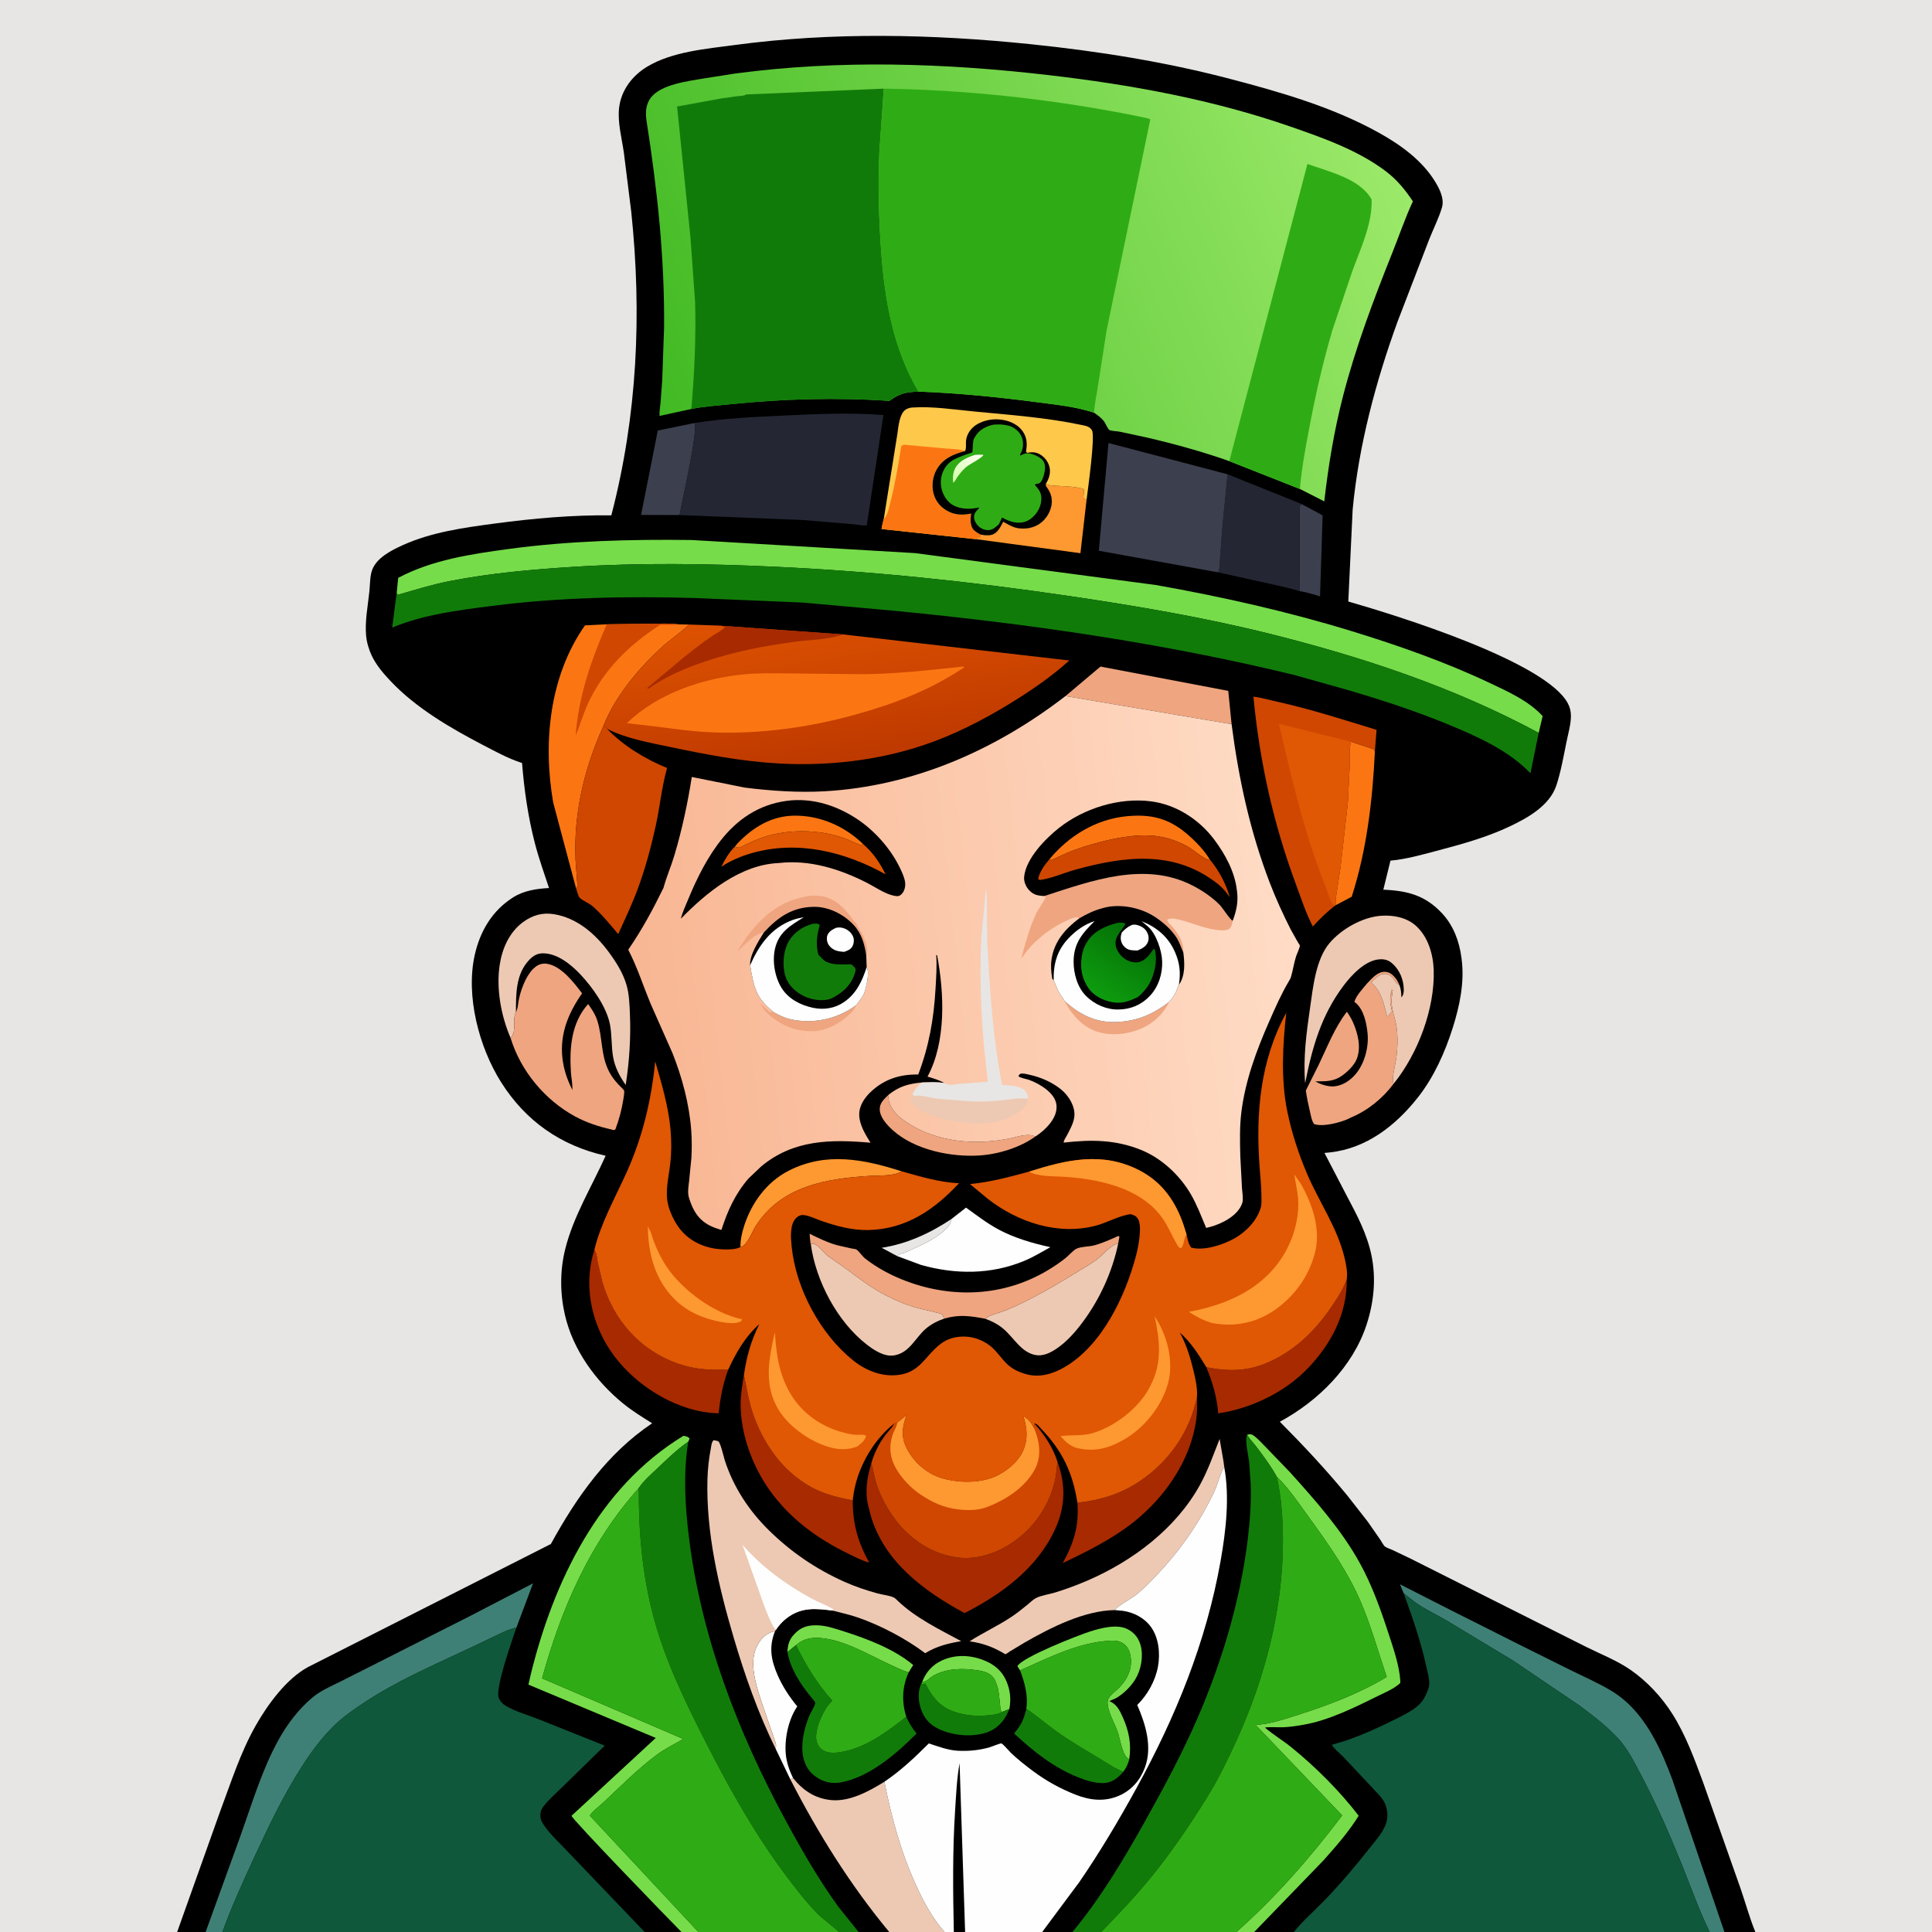 <svg version="1.1" xmlns="http://www.w3.org/2000/svg" style="display: block;" viewBox="0 0 2048 2048" width="1024" height="1024">
<rect x="0" y="0" width="2048" height="2048" fill="#333333" stroke="none"/>
<defs>
	<linearGradient id="Gradient1" gradientUnits="userSpaceOnUse" x1="1014.78" y1="505.823" x2="1031.17" y2="480.831">
		<stop class="stop0" offset="0" stop-opacity="1" stop-color="rgb(216,255,180)"/>
		<stop class="stop1" offset="1" stop-opacity="1" stop-color="rgb(250,254,236)"/>
	</linearGradient>
	<linearGradient id="Gradient2" gradientUnits="userSpaceOnUse" x1="895.514" y1="805.708" x2="871.318" y2="642.987">
		<stop class="stop0" offset="0" stop-opacity="1" stop-color="rgb(190,57,0)"/>
		<stop class="stop1" offset="1" stop-opacity="1" stop-color="rgb(221,82,1)"/>
	</linearGradient>
	<linearGradient id="Gradient3" gradientUnits="userSpaceOnUse" x1="674.086" y1="1075.57" x2="1376.87" y2="1000.76">
		<stop class="stop0" offset="0" stop-opacity="1" stop-color="rgb(248,182,147)"/>
		<stop class="stop1" offset="1" stop-opacity="1" stop-color="rgb(255,220,198)"/>
	</linearGradient>
	<linearGradient id="Gradient4" gradientUnits="userSpaceOnUse" x1="1204.67" y1="990.3" x2="1163.02" y2="1053.7">
		<stop class="stop0" offset="0" stop-opacity="1" stop-color="rgb(4,114,6)"/>
		<stop class="stop1" offset="1" stop-opacity="1" stop-color="rgb(14,155,15)"/>
	</linearGradient>
	<linearGradient id="Gradient5" gradientUnits="userSpaceOnUse" x1="704.966" y1="453.619" x2="1467.6" y2="142.401">
		<stop class="stop0" offset="0" stop-opacity="1" stop-color="rgb(65,186,35)"/>
		<stop class="stop1" offset="1" stop-opacity="1" stop-color="rgb(156,233,105)"/>
	</linearGradient>
</defs>
<path transform="translate(0,0)" fill="rgb(231,230,228)" d="M 187.784 2048 L -0 2048 L 0 -0 L 2048 0 L 2048 2048 L 1860.75 2048 L 1827.99 2048 L 1812.33 2048 L 1371.56 2048 L 1329.51 2048 L 1310.58 2048 L 1167.38 2048 L 1136.82 2048 L 1104.76 2048 L 1023.07 2048 L 1011.09 2048 L 1001.28 2048 L 942.627 2048 L 910.149 2048 L 889.507 2048 L 740.326 2048 L 722.375 2048 L 683.366 2048 L 235.8 2048 L 217.97 2048 L 187.784 2048 z"/>
<path transform="translate(0,0)" fill="rgb(0,0,0)" d="M 187.784 2048 L 233.369 1920.11 C 245.033 1889.12 254.706 1857.97 271.193 1828.97 C 283.884 1806.64 303.644 1779.53 326.573 1767.11 L 583.939 1636.71 C 611.028 1587.31 643.753 1540.55 691.299 1508.75 C 680.87 1502.18 670.407 1495.77 660.813 1487.99 C 631.453 1464.19 607.256 1430.8 598.77 1393.59 C 593.558 1370.73 593.511 1346.89 599.151 1324.12 C 607.745 1289.42 627.436 1257.6 642.002 1225.15 C 594.58 1214.52 557.14 1188.36 531.173 1147.19 C 507.8 1110.13 493.416 1055.7 503.319 1012 C 509.035 986.777 521.918 965.113 544.107 951.145 C 555.447 944.006 568.861 942.078 581.962 941.333 C 576.755 925.461 571.142 909.927 566.957 893.725 C 559.749 865.822 555.677 837.496 553.396 808.803 L 552.282 808.452 C 538.562 803.963 525.394 796.737 512.606 790.087 C 477.954 772.068 441.006 750.605 414.062 722.022 C 406.39 713.883 399.046 705.407 394.164 695.25 C 391.082 688.838 388.759 681.05 388.097 673.943 C 386.655 658.46 389.989 642.186 391.576 626.768 C 392.288 619.848 392.088 611.071 394.339 604.604 C 398.971 591.296 415.032 583.255 426.995 577.848 C 457.539 564.044 491.516 559.375 524.438 554.976 C 565.562 549.48 606.499 545.838 648.036 546.28 C 675.641 440.317 680.554 332.78 669.105 224.082 L 661.326 161.875 C 659.157 146.614 654.507 129.69 656.268 114.333 C 658.418 95.575 670.314 80.055 686.263 70.531 C 712.798 54.688 748.712 51.768 778.819 47.722 C 882.428 33.795 988.841 36.139 1092.65 46.857 C 1163.94 54.218 1234.67 65.46 1304.07 83.659 C 1357.48 97.666 1412.45 113.486 1460.99 140.337 C 1484.35 153.261 1507.97 170.106 1521.87 193.5 C 1526.46 201.233 1531.21 210.973 1528.46 220.195 C 1525.1 231.445 1519.2 243.018 1514.91 254 L 1481.51 340.824 C 1458.29 404.683 1440.25 472.405 1433.87 540.222 L 1429.25 637.619 C 1481.55 652.648 1638.38 701.258 1661.96 745.543 C 1664.36 750.049 1665.28 754.319 1665.24 759.406 C 1665.15 768.175 1662.42 777.317 1660.66 785.93 C 1657.55 801.146 1654.68 817.805 1649.81 832.552 C 1642.79 853.806 1619.93 866.711 1600.94 875.76 C 1576.25 887.522 1550.22 894.709 1523.88 901.672 C 1507.78 905.928 1490.62 910.822 1473.96 912.306 L 1466.38 943.108 C 1492.09 944.178 1511.06 949.111 1528.92 968.463 C 1540.74 981.269 1546.95 997.903 1549.15 1015 L 1549.41 1016.93 C 1552.55 1041.24 1547.32 1066.23 1540.03 1089.34 C 1531.77 1115.51 1519.99 1141.85 1502.88 1163.5 C 1479.41 1193.19 1448.61 1217.26 1410.06 1221.57 L 1403.99 1222.15 L 1427.96 1268.24 C 1438.67 1288.33 1449.27 1308.48 1453.87 1331 C 1458.91 1355.7 1456.34 1380.74 1448.5 1404.54 C 1433.85 1449.02 1397.23 1485.22 1356.68 1507.1 C 1381.55 1532.12 1405.61 1557.86 1428.04 1585.1 L 1449.85 1613 L 1463.23 1632.26 C 1464.43 1634.01 1466.59 1638.21 1468.08 1639.36 C 1469.9 1640.77 1473.67 1641.94 1475.85 1642.95 L 1495.05 1652.1 L 1597.9 1703.83 L 1681.42 1745.8 C 1697.14 1753.62 1714.33 1760.3 1728.75 1770.34 C 1746.01 1782.36 1761.28 1798.76 1772.58 1816.5 C 1786.92 1839 1796.35 1865 1805.56 1889.95 L 1844.89 2001.36 C 1850.22 2016.71 1854.58 2033.02 1860.75 2048 L 1827.99 2048 L 1812.33 2048 L 1371.56 2048 L 1329.51 2048 L 1310.58 2048 L 1167.38 2048 L 1136.82 2048 L 1104.76 2048 L 1023.07 2048 L 1011.09 2048 L 1001.28 2048 L 942.627 2048 L 910.149 2048 L 889.507 2048 L 740.326 2048 L 722.375 2048 L 683.366 2048 L 235.8 2048 L 217.97 2048 L 187.784 2048 z"/>
<path transform="translate(0,0)" fill="rgb(231,230,228)" d="M 951.02 1331.48 L 934.616 1322.71 C 961.617 1318.53 986.156 1307.14 1008.64 1292.16 C 1007.64 1299.74 1001.18 1304.59 995.363 1308.93 C 985.35 1316.42 971.844 1321.92 960.508 1327.3 C 956.936 1328.99 953.934 1328.35 951.02 1331.48 z"/>
<path transform="translate(0,0)" fill="rgb(118,220,74)" d="M 977.561 1782.84 C 981.501 1772.62 988.223 1764.88 998.295 1760.23 C 1012.67 1753.59 1028.49 1754.21 1043.02 1759.98 C 1054.11 1764.39 1062.35 1771.25 1067.01 1782.5 C 1071.02 1792.17 1071.89 1801.39 1069.94 1811.69 L 1061.94 1814.82 C 1060.15 1812.42 1060.32 1808.89 1059.98 1806 C 1059.21 1799.41 1058.92 1791.9 1056.55 1785.71 L 1056.06 1784.5 C 1055.42 1782.76 1054.94 1781.04 1053.86 1779.5 C 1050.04 1774.03 1044.53 1771.99 1038.22 1770.94 L 1036.5 1770.67 C 1020.96 1768.16 1003.88 1768.39 989.711 1776.11 C 985.133 1778.6 983 1782.75 977.561 1782.84 z"/>
<path transform="translate(0,0)" fill="rgb(118,220,74)" d="M 834.723 1751.28 C 835.061 1742.05 837.218 1736.43 844.304 1729.98 C 851.265 1723.65 859.076 1722.45 868.158 1722.98 C 876.857 1723.48 886.355 1726.72 894.627 1729.36 C 919.821 1737.41 947.558 1747.96 968.051 1764.96 L 963.235 1772.73 C 955.903 1770.75 948.619 1766.91 941.737 1763.73 C 919.557 1753.5 894.809 1738.45 870.125 1736.41 C 859.878 1735.56 851.706 1737.13 843.775 1743.92 L 834.723 1751.28 z"/>
<path transform="translate(0,0)" fill="rgb(60,63,78)" d="M 1377.44 626.69 L 1377.74 551.768 C 1377.83 548.459 1376.95 538.688 1378.17 536 C 1378.49 535.301 1379.19 534.847 1379.7 534.271 L 1399.64 544.986 C 1401.2 545.716 1400.59 545.375 1402.04 546.649 L 1399.3 632.132 C 1392.35 630.253 1384.59 627.424 1377.44 626.69 z"/>
<path transform="translate(0,0)" fill="rgb(17,123,10)" d="M 976.832 1784.02 L 978.057 1785.87 L 980.861 1784.5 C 988.409 1799.38 996.452 1809.58 1012.7 1814.89 C 1024.27 1818.68 1035.95 1819.42 1047.99 1818.24 C 1052.26 1817.81 1058.32 1817.16 1061.94 1814.82 L 1069.94 1811.69 L 1068.74 1814.53 C 1064.47 1824.33 1057.13 1832.35 1046.96 1836.12 C 1031.35 1841.89 1010.07 1839.97 995.086 1832.78 C 985.595 1828.23 979.754 1821.74 976.326 1811.86 C 973.216 1802.89 972.68 1792.71 976.832 1784.02 z"/>
<path transform="translate(0,0)" fill="rgb(239,165,127)" d="M 1097.54 1204.75 C 1081.48 1216.43 1058.21 1223.55 1038.5 1224.83 C 1008.09 1226.8 969.823 1219.05 946.579 1198.24 C 940.489 1192.79 932.611 1184.45 932.556 1175.77 C 932.513 1169.09 937.196 1165.23 941.519 1160.84 C 941.785 1165.77 942.244 1168.92 944.713 1173.2 L 945.47 1174.54 C 948.908 1180.38 954.344 1185.33 960 1188.96 L 961.033 1189.66 C 993.112 1211.05 1033.89 1214.21 1070.68 1206.71 C 1078.65 1205.09 1088.56 1201.26 1096.36 1204.3 L 1097.54 1204.75 z"/>
<path transform="translate(0,0)" fill="rgb(118,220,74)" d="M 1081.34 1770.72 L 1078.48 1766.26 C 1083.45 1756.65 1143.8 1733.13 1155.75 1729.36 C 1167.19 1725.75 1184.08 1721.3 1195.22 1726.94 C 1202.55 1730.65 1207.15 1736.57 1209.22 1744.51 C 1212.22 1756.03 1209.52 1770.55 1203.25 1780.51 C 1198.5 1788.06 1191.48 1794.94 1183.89 1799.62 C 1181.38 1801.17 1178.53 1801.83 1176.06 1803.34 C 1183.5 1806.2 1186.74 1812.71 1189.93 1819.75 C 1196.74 1834.76 1199.62 1848.96 1196.96 1865.31 L 1194.58 1863.21 C 1189.31 1857.87 1187.2 1842.88 1184.62 1835.5 C 1181.32 1826.04 1173.8 1814.08 1174.09 1804.16 C 1174.27 1798.38 1181.04 1794.19 1184.9 1790.41 C 1188.65 1786.75 1192.48 1782.27 1194.77 1777.52 L 1195.34 1776.28 L 1196.58 1773.59 C 1199.66 1766.11 1199.79 1756.04 1196.31 1748.7 C 1194.47 1744.81 1190.95 1741.71 1186.9 1740.29 C 1181.4 1738.36 1174.7 1739.28 1169.03 1739.92 C 1138.78 1743.33 1108.83 1758.47 1081.34 1770.72 z"/>
<path transform="translate(0,0)" fill="rgb(254,254,254)" d="M 822.354 1854.05 L 822.471 1852.78 C 822.764 1849.96 822.689 1848.53 821.664 1845.88 L 809.674 1811.17 C 806.117 1800.59 802.306 1790.05 800.132 1779.08 C 797.49 1765.74 797.065 1752.16 804.995 1740.5 C 809.167 1734.36 814.237 1730.45 821.553 1729.09 C 814.84 1746.03 817.3 1759.6 824.393 1775.91 C 829.526 1787.71 836.949 1798.98 845.149 1808.87 L 844.364 1810.06 C 834.672 1824.96 830.31 1848.64 833.951 1866 C 835.323 1872.54 837.792 1878.87 840.703 1884.87 L 837.747 1886.1 L 822.354 1854.05 z"/>
<path transform="translate(0,0)" fill="rgb(47,172,21)" d="M 977.561 1782.84 C 983 1782.75 985.133 1778.6 989.711 1776.11 C 1003.88 1768.39 1020.96 1768.16 1036.5 1770.67 L 1038.22 1770.94 C 1044.53 1771.99 1050.04 1774.03 1053.86 1779.5 C 1054.94 1781.04 1055.42 1782.76 1056.06 1784.5 L 1056.55 1785.71 C 1058.92 1791.9 1059.21 1799.41 1059.98 1806 C 1060.32 1808.89 1060.15 1812.42 1061.94 1814.82 C 1058.32 1817.16 1052.26 1817.81 1047.99 1818.24 C 1035.95 1819.42 1024.27 1818.68 1012.7 1814.89 C 996.452 1809.58 988.409 1799.38 980.861 1784.5 L 978.057 1785.87 L 976.832 1784.02 L 977.561 1782.84 z"/>
<path transform="translate(0,0)" fill="rgb(17,123,10)" d="M 1087.98 1811.43 L 1088.9 1812.04 C 1099.95 1819.47 1110.06 1828.36 1120.95 1836.07 C 1135.09 1846.08 1149.95 1854.72 1164.76 1863.66 C 1173.08 1868.68 1181.69 1874.66 1190.8 1878.1 L 1189.32 1879.77 C 1184.02 1885.53 1177.88 1889.93 1169.81 1890.12 C 1160.56 1890.34 1151.5 1887.43 1143 1884.08 C 1117.32 1873.96 1094.92 1856.28 1075.03 1837.51 C 1082.43 1828.88 1085.32 1822.47 1087.98 1811.43 z"/>
<path transform="translate(0,0)" fill="rgb(254,152,48)" d="M 784.904 1321.81 C 784.803 1314.01 786.538 1306.53 788.927 1299.14 C 796.812 1274.76 813.081 1252.65 836.224 1240.9 C 875.901 1220.77 915.59 1228.82 955.871 1241.67 C 947.114 1246.86 933.934 1245.8 923.845 1246.39 C 876.726 1249.13 828.165 1256.8 800.893 1300 C 797.194 1305.86 791.54 1321.16 784.904 1321.81 z"/>
<path transform="translate(0,0)" fill="rgb(60,63,78)" d="M 736.266 448.401 C 740.052 457.415 723.104 530.168 720.412 545.98 L 679.541 545.858 L 697.279 456.362 L 736.266 448.401 z"/>
<path transform="translate(0,0)" fill="rgb(254,152,48)" d="M 1039.28 566.609 C 1043.06 567.21 1047.23 567.83 1051 566.927 C 1057.34 565.409 1060.68 558.285 1063.44 553.006 C 1068.09 555.596 1073.01 558.687 1078.28 559.715 C 1086.59 561.332 1096.1 559.65 1102.9 554.528 C 1109.36 549.666 1113.63 542.357 1114.77 534.343 C 1115.72 527.613 1113.26 521.137 1109.13 515.87 C 1108.22 514.715 1108.56 514.29 1108.62 512.865 C 1113 514.993 1117.76 514.799 1122.54 515.111 C 1130.8 515.65 1141.51 515.793 1149.18 518.575 L 1148.5 527.554 L 1151.76 530.201 L 1145.3 586.402 L 1034.13 571.488 C 1035.73 570.34 1035.08 570.538 1036.84 570.187 C 1038.43 569.869 1038.38 569.626 1039.5 568.51 L 1038.74 567.777 L 1039.28 566.609 z"/>
<path transform="translate(0,0)" fill="rgb(251,118,18)" d="M 1431.99 786.221 L 1456.5 794.282 L 1457.43 796.714 C 1454.99 848.346 1448.77 901.268 1432.86 950.61 L 1415.94 959.523 C 1415.31 954.273 1416.53 948.74 1417.32 943.54 L 1421.04 918.862 L 1428.69 851.406 L 1430.69 812.455 C 1430.88 804.21 1429.93 794.176 1431.99 786.221 z"/>
<path transform="translate(0,0)" fill="rgb(17,123,10)" d="M 843.775 1743.92 C 854.58 1765.63 866.052 1784.76 882.35 1802.81 L 881.665 1803.44 C 873.33 1811.3 864.772 1830.29 865.129 1842 C 865.259 1846.25 867.219 1851.1 870.481 1853.92 C 876.471 1859.11 885.541 1858.31 892.767 1856.99 C 918.467 1852.31 940.511 1835.5 960.708 1819.84 C 963.649 1826.62 967.032 1831.88 971.585 1837.64 C 950.541 1858.8 921.692 1883.82 891.562 1889.35 C 881.298 1891.24 872.548 1889.06 864.093 1882.87 C 844.204 1868.3 849.777 1839.08 857.65 1819.31 C 859.088 1815.7 863.769 1808.71 864.163 1805.3 C 864.324 1803.91 860.263 1799.64 859.38 1798.54 C 848.219 1784.67 837.878 1769.1 834.723 1751.28 L 843.775 1743.92 z"/>
<path transform="translate(0,0)" fill="rgb(168,42,0)" d="M 1142.1 1593.02 C 1166.57 1590.15 1187.74 1583.99 1208.47 1570.03 C 1239.25 1549.32 1261.71 1517.22 1268.88 1480.65 C 1269.02 1488.53 1269.21 1496.17 1268.18 1504 C 1262.48 1547.48 1235.45 1586.58 1201.58 1613.53 C 1179.41 1631.17 1152.15 1644.82 1126.54 1656.9 C 1138.27 1635.79 1143.99 1617.47 1142.1 1593.02 z"/>
<path transform="translate(0,0)" fill="rgb(168,42,0)" d="M 1278.78 1449.3 C 1304.26 1454.37 1325.14 1453.63 1348.93 1442.07 C 1376.35 1428.76 1396.73 1407.58 1413.4 1382.4 C 1418.85 1374.19 1424.39 1365.45 1427.62 1356.07 C 1428.12 1392.54 1411.02 1424.89 1386.07 1450.76 C 1361.61 1476.12 1325.97 1493.09 1291.37 1498.24 C 1289.97 1480.94 1285.38 1465.29 1278.78 1449.3 z"/>
<path transform="translate(0,0)" fill="rgb(254,254,254)" d="M 1008.64 1292.16 L 1024.02 1280.13 C 1035.48 1288.39 1046.47 1296.9 1058.99 1303.57 C 1075.73 1312.47 1095 1318.04 1113.42 1322.06 C 1104.41 1327.1 1095.28 1332.63 1085.73 1336.59 C 1050.47 1351.24 1012.79 1351.1 976.399 1340.91 L 951.02 1331.48 C 953.934 1328.35 956.936 1328.99 960.508 1327.3 C 971.844 1321.92 985.35 1316.42 995.363 1308.93 C 1001.18 1304.59 1007.64 1299.74 1008.64 1292.16 z"/>
<path transform="translate(0,0)" fill="rgb(239,165,127)" d="M 1129.46 737.853 L 1166.57 706.594 L 1302 732.36 L 1305.55 767.692 L 1129.46 737.853 z"/>
<path transform="translate(0,0)" fill="rgb(168,42,0)" d="M 788.599 1457.55 C 791.174 1470.1 793.148 1482.65 796.963 1494.92 C 805.736 1523.12 823.246 1551.13 847.59 1568.5 L 849.192 1569.66 C 866.694 1582.16 883.244 1586.52 903.97 1590.5 C 903.858 1615.48 909.465 1634.59 921.324 1656.39 C 914.07 1654.56 906.43 1650.44 899.669 1647.19 C 866.723 1631.34 837.438 1609.91 816.002 1579.92 C 797.554 1554.11 785.24 1520.76 785.093 1488.85 C 785.046 1478.5 786.886 1467.73 788.599 1457.55 z"/>
<path transform="translate(0,0)" fill="rgb(237,201,179)" d="M 1044.39 1397.92 C 1048.59 1394.27 1054.8 1392.96 1060 1391.2 C 1065.98 1389.17 1071.76 1386.77 1077.48 1384.1 C 1100.45 1373.38 1123.12 1359.97 1144.67 1346.66 C 1150.95 1342.77 1157.81 1338.91 1163.62 1334.39 C 1170.16 1329.3 1177.1 1319.79 1185.36 1318.11 C 1179.12 1348.1 1165.82 1377.3 1147.47 1401.81 C 1139.54 1412.41 1130.58 1422.53 1119.5 1429.94 C 1112.97 1434.3 1105.17 1438 1097.13 1436.29 C 1082.45 1433.18 1074.78 1418.3 1064.18 1409.09 C 1058.12 1403.81 1051.85 1400.7 1044.39 1397.92 z"/>
<path transform="translate(0,0)" fill="rgb(237,201,179)" d="M 859.469 1318.73 C 861.943 1318.14 862.472 1318.01 864.784 1319.48 C 869.773 1322.65 873.396 1328.26 878.191 1331.9 L 895.432 1343.9 C 909.456 1354.29 923.305 1365.1 938.896 1373.09 C 948.287 1377.9 958.111 1382.2 968.207 1385.3 C 975.754 1387.62 983.585 1388.98 991.2 1391.07 C 993.028 1391.58 997.007 1392.19 998.5 1393.15 C 999.135 1393.56 1000.31 1396.81 1001.12 1397.73 C 994.08 1400.03 987.089 1403.62 981.444 1408.46 C 970.142 1418.13 964.232 1434.14 947.711 1436.78 C 937.387 1438.43 926.654 1431.36 918.826 1425.3 C 887.535 1401.06 864.684 1357.67 859.469 1318.73 z"/>
<path transform="translate(0,0)" fill="rgb(168,42,0)" d="M 630.04 1324.92 L 630.927 1326.42 C 632.757 1329.76 632.803 1334.03 633.5 1337.73 L 638.271 1358.13 C 649.773 1398.8 678.07 1431.18 718.306 1445.43 L 723 1446.92 C 739.558 1452.06 754.65 1452.41 771.932 1451.87 C 766.22 1467.32 763.475 1481.84 761.847 1498.17 C 750.499 1497.9 739.954 1496.04 729.125 1492.65 C 692.358 1481.15 657.299 1453.31 639.44 1418.97 C 624.471 1390.18 620.036 1356.07 630.04 1324.92 z"/>
<path transform="translate(0,0)" fill="rgb(239,165,127)" d="M 859.469 1318.73 C 858.898 1318.22 858.361 1309.31 858.207 1307.84 C 867.812 1312.52 877.405 1317.25 887.756 1320.08 L 902.959 1323.49 C 903.825 1323.67 907.022 1324 907.717 1324.46 C 910.851 1326.52 913.891 1331.57 917.166 1334.15 C 929.816 1344.1 944.812 1352.01 959.814 1357.72 C 1009.83 1376.75 1064.2 1374.27 1110.51 1346.65 C 1117.11 1342.72 1123.49 1338.39 1129.5 1333.61 C 1132.81 1330.98 1137.69 1325.32 1141.19 1323.64 C 1145.94 1321.37 1154.45 1321.57 1159.88 1320.13 C 1168.76 1317.76 1177.15 1313.9 1185.5 1310.15 L 1186.64 1311 L 1185.36 1318.11 C 1177.1 1319.79 1170.16 1329.3 1163.62 1334.39 C 1157.81 1338.91 1150.95 1342.77 1144.67 1346.66 C 1123.12 1359.97 1100.45 1373.38 1077.48 1384.1 C 1071.76 1386.77 1065.98 1389.17 1060 1391.2 C 1054.8 1392.96 1048.59 1394.27 1044.39 1397.92 C 1028.62 1394.96 1016.95 1393.2 1001.12 1397.73 C 1000.31 1396.81 999.135 1393.56 998.5 1393.15 C 997.007 1392.19 993.028 1391.58 991.2 1391.07 C 983.585 1388.98 975.754 1387.62 968.207 1385.3 C 958.111 1382.2 948.287 1377.9 938.896 1373.09 C 923.305 1365.1 909.456 1354.29 895.432 1343.9 L 878.191 1331.9 C 873.396 1328.26 869.773 1322.65 864.784 1319.48 C 862.472 1318.01 861.943 1318.14 859.469 1318.73 z"/>
<path transform="translate(0,0)" fill="rgb(36,39,51)" d="M 1301.25 502.735 L 1379.7 534.271 C 1379.19 534.847 1378.49 535.301 1378.17 536 C 1376.95 538.688 1377.83 548.459 1377.74 551.768 L 1377.44 626.69 C 1368.22 623.466 1358.21 621.696 1348.71 619.428 L 1291.24 606.706 C 1293.39 602.883 1293.02 595.299 1293.35 590.884 L 1295.96 556.5 L 1301.25 502.735 z"/>
<path transform="translate(0,0)" fill="rgb(239,165,127)" d="M 1449.05 1042.63 C 1453.77 1037.65 1460.04 1030.21 1467.5 1030.15 C 1471.74 1030.11 1474.81 1031.96 1477.64 1034.95 C 1480.35 1037.81 1481.97 1040.64 1483.44 1044.25 L 1482 1043.34 C 1479.99 1042.01 1479.07 1040.43 1477.75 1038.49 C 1476.25 1036.29 1475.3 1035.15 1473 1033.81 L 1471.7 1033.04 C 1469.43 1032.04 1466.7 1032.47 1464.29 1032.65 C 1459.92 1035.23 1456.94 1037.8 1453.49 1041.5 L 1454.77 1042.73 C 1458.54 1046.37 1460.79 1049.26 1463.05 1054.06 C 1467.03 1062.56 1468.3 1069.8 1470.68 1078.67 L 1471.73 1076.98 C 1472.93 1075.18 1474.07 1073.62 1475.75 1072.25 L 1475.39 1071.3 C 1474.82 1069.58 1474.93 1067.96 1474.36 1066.25 C 1473.19 1062.76 1473.96 1057.24 1474 1053.5 L 1475 1052 L 1475.25 1049.01 L 1476.45 1049.5 C 1475.87 1053.58 1474.99 1058.01 1475.09 1062.12 C 1475.31 1070.66 1479.16 1080.06 1480.42 1088.62 C 1482.01 1099.36 1481.5 1111.98 1479.97 1122.68 C 1479.16 1128.3 1474.8 1144.4 1477.38 1148.71 C 1465.8 1164.27 1449.84 1177.29 1431.86 1184.7 L 1429.24 1186.05 C 1420.31 1190.1 1401.99 1194.84 1392.96 1191.5 C 1390.48 1188 1389.84 1183.6 1388.87 1179.48 C 1387.04 1171.69 1385.32 1163.94 1384.24 1156.01 L 1397.98 1128.5 C 1406.92 1109.85 1415.01 1088.87 1427.78 1072.5 C 1430.29 1076.16 1432.53 1079.78 1434.31 1083.85 C 1439.59 1095.91 1443.29 1110.99 1437.81 1123.5 C 1434.54 1130.95 1423.91 1140.84 1416.38 1143.7 L 1415 1144.19 C 1408.42 1146.6 1401.34 1146.2 1394.41 1146.3 C 1399.41 1149.46 1408 1152.07 1413.86 1151.63 C 1423.19 1150.93 1431.46 1145.32 1437.31 1138.28 C 1446.62 1127.06 1451.11 1109.73 1449.68 1095.36 C 1448.61 1084.51 1445.58 1069.77 1436.62 1062.71 L 1435.75 1062.05 C 1437.17 1055.74 1444.99 1047.62 1449.05 1042.63 z"/>
<path transform="translate(0,0)" fill="rgb(237,201,179)" d="M 541.25 1100.32 C 531.167 1076.94 525.867 1048.27 529.669 1022.99 C 532.308 1005.45 539.853 988.218 554.474 977.46 C 564.344 970.198 574.912 967.127 587 969.039 C 611.572 972.926 631.107 989.937 645.416 1009.4 C 653.126 1019.89 660.346 1031.24 664.053 1043.83 C 666.98 1053.77 667.31 1064.69 667.745 1075 C 668.812 1100.31 667.112 1125.1 663.29 1150.1 C 657.003 1141.22 651.853 1131.4 649.939 1120.57 C 647.912 1109.11 648.788 1097.09 646.53 1085.72 C 642.851 1067.19 627.979 1046.44 615.288 1032.98 C 605.204 1022.29 590.854 1010.54 575.431 1010.55 C 569.656 1010.55 565.199 1013.16 561.257 1017.25 C 546.573 1032.52 546.992 1053.55 546.909 1073.23 C 542.684 1080.62 548.229 1093.49 541.25 1100.32 z"/>
<path transform="translate(0,0)" fill="rgb(47,172,21)" d="M 843.775 1743.92 C 851.706 1737.13 859.878 1735.56 870.125 1736.41 C 894.809 1738.45 919.557 1753.5 941.737 1763.73 C 948.619 1766.91 955.903 1770.75 963.235 1772.73 C 956.262 1788.06 955.69 1803.78 960.708 1819.84 C 940.511 1835.5 918.467 1852.31 892.767 1856.99 C 885.541 1858.31 876.471 1859.11 870.481 1853.92 C 867.219 1851.1 865.259 1846.25 865.129 1842 C 864.772 1830.29 873.33 1811.3 881.665 1803.44 L 882.35 1802.81 C 866.052 1784.76 854.58 1765.63 843.775 1743.92 z"/>
<path transform="translate(0,0)" fill="rgb(237,201,179)" d="M 1181.92 1706.77 C 1149.46 1707.16 1113.7 1725.31 1086.27 1741.1 L 1070.47 1750.6 C 1069.41 1751.26 1066.66 1753.43 1065.72 1753.53 C 1065.39 1753.57 1065.14 1753.19 1064.85 1753.02 C 1052.36 1745.72 1042.17 1741.95 1027.83 1739.86 C 1042.19 1730.63 1057.73 1723.53 1072 1714.07 C 1078.11 1710.02 1083.74 1705.46 1089.4 1700.84 C 1092.06 1698.67 1094.98 1695.7 1098 1694.11 C 1103.7 1691.11 1112.27 1690.03 1118.53 1688.1 C 1130.34 1684.47 1141.89 1680.17 1153.22 1675.26 C 1200.74 1654.68 1246.49 1620.31 1271.9 1574.26 C 1280.55 1558.58 1286.28 1541.96 1292.85 1525.37 L 1296.95 1549.01 L 1297.71 1554.9 L 1296.97 1556.22 C 1292.81 1563.94 1290.85 1573.53 1286.99 1581.67 C 1273.63 1609.79 1255.7 1636.8 1234.99 1660.03 C 1225.28 1670.93 1214.3 1682.86 1202.73 1691.73 C 1198.46 1695 1182.99 1703.33 1181.92 1706.77 z"/>
<path transform="translate(0,0)" fill="rgb(168,42,0)" d="M 1120.97 1549.57 C 1130.06 1574.54 1129.32 1597.85 1118.06 1621.88 C 1098.9 1662.79 1061.72 1689.92 1022.49 1709.96 C 979.502 1686.58 937.408 1655.87 922.996 1606.5 L 920.349 1596.02 C 916.667 1581 919.179 1565.65 923.624 1551.14 C 925.765 1558.36 926.775 1565.82 929.042 1573 C 933.238 1586.28 940.425 1599.26 948.7 1610.43 C 964.283 1631.45 988.032 1647.45 1014.25 1650.94 C 1037.34 1654 1060.29 1645.41 1078.55 1631.35 C 1098.56 1615.94 1112.11 1594.89 1118.14 1570.35 C 1119.81 1563.55 1120.08 1556.5 1120.97 1549.57 z"/>
<path transform="translate(0,0)" fill="rgb(47,172,21)" d="M 1081.34 1770.72 C 1108.83 1758.47 1138.78 1743.33 1169.03 1739.92 C 1174.7 1739.28 1181.4 1738.36 1186.9 1740.29 C 1190.95 1741.71 1194.47 1744.81 1196.31 1748.7 C 1199.79 1756.04 1199.66 1766.11 1196.58 1773.59 L 1195.34 1776.28 L 1194.77 1777.52 C 1192.48 1782.27 1188.65 1786.75 1184.9 1790.41 C 1181.04 1794.19 1174.27 1798.38 1174.09 1804.16 C 1173.8 1814.08 1181.32 1826.04 1184.62 1835.5 C 1187.2 1842.88 1189.31 1857.87 1194.58 1863.21 L 1196.96 1865.31 C 1195.64 1869.86 1194.27 1873.09 1191.57 1876.96 L 1190.8 1878.1 C 1181.69 1874.66 1173.08 1868.68 1164.76 1863.66 C 1149.95 1854.72 1135.09 1846.08 1120.95 1836.07 C 1110.06 1828.36 1099.95 1819.47 1088.9 1812.04 L 1087.98 1811.43 C 1089.91 1797.01 1086.34 1784.09 1081.34 1770.72 z"/>
<path transform="translate(0,0)" fill="rgb(118,220,74)" d="M 722.375 2048 C 711.518 2037.12 605.836 1928.04 605.836 1924.81 L 695.13 1842.3 L 560.174 1785.79 L 562.322 1776.14 C 586.607 1676.81 634.407 1576.71 724.5 1522.01 C 727.563 1522.72 728.978 1522.52 731.013 1525 L 729.55 1528.32 C 717.8 1536.27 706.929 1547.01 696.642 1556.77 C 689.988 1563.08 682.17 1569.79 677.117 1577.44 C 625.22 1635.68 595.262 1704.68 574.657 1779.11 L 724.301 1843.37 C 715.169 1848.88 705.4 1853.41 696.793 1859.75 C 676.346 1874.81 657.543 1893.94 639.006 1911.29 C 636.077 1914.03 626.457 1921.35 625.386 1924.77 L 740.326 2048 L 722.375 2048 z"/>
<path transform="translate(0,0)" fill="rgb(118,220,74)" d="M 1322 1520.87 C 1325.18 1520.19 1326.31 1519.88 1329.03 1521.85 C 1333.84 1525.34 1338.28 1530.56 1342.52 1534.78 L 1367.42 1560.61 C 1394.09 1590.11 1422.27 1622.03 1441.49 1656.96 C 1454.38 1680.38 1463.56 1706.04 1471.84 1731.42 C 1476.91 1746.98 1483.33 1765.22 1484.38 1781.66 C 1484.45 1782.8 1484.38 1783.17 1484.27 1784.18 C 1477.58 1790.33 1468.37 1793.98 1460.29 1797.99 C 1436.43 1809.83 1408.67 1823.57 1382.28 1828.22 C 1374.86 1829.52 1367.04 1830.77 1359.5 1830.99 C 1353.46 1831.16 1346.76 1830.4 1340.84 1831.29 C 1349.8 1838.94 1360.24 1845.13 1369.45 1852.63 C 1394.78 1873.27 1420.33 1898.71 1440.25 1924.77 C 1429.76 1941.78 1416.22 1957.18 1402.95 1972.08 L 1329.51 2048 L 1310.58 2048 C 1351.99 2011.49 1389.43 1968.46 1422.74 1924.42 L 1330.94 1828.41 C 1345.76 1827.72 1359.77 1822.89 1373.82 1818.45 C 1406.66 1808.07 1440.37 1795.47 1469.95 1777.62 C 1460.89 1751.04 1453.34 1723.45 1442.22 1697.65 C 1428.46 1665.71 1408.51 1637.38 1388.18 1609.38 C 1377.44 1594.59 1366.48 1578 1353.35 1565.3 C 1347.18 1554.03 1339.03 1543.17 1331.26 1532.93 C 1328.14 1528.83 1324.45 1525.45 1322 1520.87 z"/>
<path transform="translate(0,0)" fill="rgb(237,201,179)" d="M 840.703 1884.87 C 851.169 1897.85 863.624 1906.3 880.568 1908.12 C 900.348 1910.26 921.191 1898.86 937.467 1888.74 C 945.288 1927.28 954.784 1962.86 971.169 1998.75 C 978.944 2015.78 988.741 2034 1001.28 2048 L 942.627 2048 C 901.458 1998.36 867.133 1943.46 837.747 1886.1 L 840.703 1884.87 z"/>
<path transform="translate(0,0)" fill="rgb(237,201,179)" d="M 1483.44 1044.25 C 1485.15 1048.64 1485.44 1052.55 1485.5 1057.22 C 1487.66 1055.08 1488.08 1052.07 1488.06 1049.16 C 1487.96 1038.65 1483.84 1028.28 1475.84 1021.24 C 1471.55 1017.47 1467.15 1016.44 1461.5 1017 C 1446.87 1018.44 1432.67 1033.58 1424.25 1044.8 C 1400.51 1076.42 1390.98 1110.29 1383.5 1148.31 C 1381.29 1121.33 1384.9 1094.65 1388.76 1068 C 1391.86 1046.58 1394.8 1017.17 1409.11 1000.01 C 1421.73 984.901 1444.27 972.109 1464.07 970.744 C 1477.06 969.849 1491.06 972.472 1500.99 981.437 C 1513.92 993.102 1519.3 1011.73 1519.8 1028.6 C 1521.01 1069.5 1502.96 1117.12 1477.38 1148.71 C 1474.8 1144.4 1479.16 1128.3 1479.97 1122.68 C 1481.5 1111.98 1482.01 1099.36 1480.42 1088.62 C 1479.16 1080.06 1475.31 1070.66 1475.09 1062.12 C 1474.99 1058.01 1475.87 1053.58 1476.45 1049.5 L 1475.25 1049.01 L 1475 1052 L 1474 1053.5 C 1473.96 1057.24 1473.19 1062.76 1474.36 1066.25 C 1474.93 1067.96 1474.82 1069.58 1475.39 1071.3 L 1475.75 1072.25 C 1474.07 1073.62 1472.93 1075.18 1471.73 1076.98 L 1470.68 1078.67 C 1468.3 1069.8 1467.03 1062.56 1463.05 1054.06 C 1460.79 1049.26 1458.54 1046.37 1454.77 1042.73 L 1453.49 1041.5 C 1456.94 1037.8 1459.92 1035.23 1464.29 1032.65 C 1466.7 1032.47 1469.43 1032.04 1471.7 1033.04 L 1473 1033.81 C 1475.3 1035.15 1476.25 1036.29 1477.75 1038.49 C 1479.07 1040.43 1479.99 1042.01 1482 1043.34 L 1483.44 1044.25 z"/>
<path transform="translate(0,0)" fill="rgb(63,128,118)" d="M 1488 1689 L 1483.97 1679.39 L 1537.51 1706.65 L 1609.05 1742.64 L 1665.41 1770.69 C 1679.12 1777.38 1693.13 1783.62 1706.34 1791.27 C 1713.6 1795.48 1719.84 1800.16 1725.93 1805.94 C 1748.66 1827.49 1761.94 1857.53 1772.74 1886.41 L 1827.99 2048 L 1812.33 2048 C 1800.95 2024.8 1792.38 2000.14 1782.69 1976.21 C 1769.63 1943.97 1755.67 1911.9 1739.38 1881.16 C 1732.46 1868.11 1725.35 1853.7 1715.23 1842.78 C 1703.06 1829.64 1688.63 1818.57 1674.28 1807.92 L 1603.99 1760.36 L 1532.98 1717.51 C 1520.74 1710.39 1505.48 1703.51 1494.79 1694.27 L 1488 1689 z"/>
<path transform="translate(0,0)" fill="rgb(239,165,127)" d="M 546.909 1073.23 L 547.283 1072.31 C 548.245 1069.85 548.826 1067.78 549.106 1065.16 C 550.453 1052.55 557.49 1032.5 567.904 1024.67 C 571.344 1022.08 575.608 1020.98 579.869 1021.66 C 595.068 1024.09 608.238 1041.39 617.033 1053 C 601.277 1075.46 591.983 1099.48 597.035 1127.37 C 598.892 1137.63 602.116 1146.07 606.684 1155.35 L 606.731 1154.48 C 606.961 1148.41 605.56 1142.53 605.18 1136.5 C 603.571 1110.95 605.508 1084.34 623.434 1064.3 C 627.44 1069.81 631.208 1075.66 633.261 1082.22 C 639.026 1100.63 636.632 1119.43 646.25 1137.05 C 648.865 1141.84 651.983 1145.74 655.678 1149.74 C 656.774 1150.93 661.304 1155.07 661.577 1156.15 C 662.112 1158.28 661.005 1163.76 660.656 1166 C 659.011 1176.58 656.084 1187.24 652.307 1197.25 C 649.995 1198.21 650.473 1197.99 648.323 1197.33 C 634.921 1194.33 621.922 1190.14 609.803 1183.58 C 577.685 1166.19 551.947 1135.29 541.25 1100.32 C 548.229 1093.49 542.684 1080.62 546.909 1073.23 z"/>
<path transform="translate(0,0)" fill="rgb(251,118,18)" d="M 643.166 661.79 L 692.594 661.136 C 701.332 661.154 710.568 660.623 719.195 661.86 L 730.314 662.036 L 729.497 662.84 C 721.184 670.891 711.133 677.42 702.45 685.227 C 677.886 707.312 652.007 738.103 639.829 769.118 C 624.437 803.064 614.369 837.735 610.922 874.981 C 609.796 887.145 609.715 899.423 610.124 911.626 L 611.603 932.29 C 611.718 934.209 612.326 937.755 611.923 939.482 C 611.722 940.344 611.091 941.045 610.675 941.827 L 586.416 850.79 C 575.381 787.243 582.314 716.726 620.109 662.925 L 643.166 661.79 z"/>
<path transform="translate(0,0)" fill="rgb(207,71,1)" d="M 643.166 661.79 L 692.594 661.136 C 701.332 661.154 710.568 660.623 719.195 661.86 C 713.091 662.753 706.215 662.219 700.014 662.26 C 667.455 682.996 639.854 709.98 623.428 745.461 C 618.215 756.722 614.937 768.526 610.198 779.925 C 613.244 738.048 626.617 699.986 643.166 661.79 z"/>
<path transform="translate(0,0)" fill="rgb(207,71,1)" d="M 639.829 769.118 C 640.628 769.837 643.301 771.776 643.588 772.64 L 644.218 773.304 C 661.46 791.056 684.406 804.848 707.155 814.103 L 706.798 815.34 C 701.439 834.641 699.505 855.324 695.21 874.943 C 690.289 897.417 684.247 920.029 676.284 941.633 C 670.196 958.149 662.625 974.15 655.357 990.172 C 646.686 980.062 638.167 969.372 628.123 960.581 C 624.394 957.318 617.213 954.721 614.361 951.522 C 612.928 949.915 611.537 944.094 610.675 941.827 C 611.091 941.045 611.722 940.344 611.923 939.482 C 612.326 937.755 611.718 934.209 611.603 932.29 L 610.124 911.626 C 609.715 899.423 609.796 887.145 610.922 874.981 C 614.369 837.735 624.437 803.064 639.829 769.118 z"/>
<path transform="translate(0,0)" fill="rgb(60,63,78)" d="M 1291.24 606.706 L 1164.79 583.814 L 1175.04 469.609 L 1301.25 502.735 L 1295.96 556.5 L 1293.35 590.884 C 1293.02 595.299 1293.39 602.883 1291.24 606.706 z"/>
<path transform="translate(0,0)" fill="rgb(63,128,118)" d="M 217.97 2048 L 254.939 1946 C 267.126 1911.95 277.754 1875.84 295.349 1844.14 C 304.593 1827.49 316.532 1811.73 331.19 1799.44 C 339.868 1792.16 350.726 1787.57 360.802 1782.54 L 402.868 1761.33 L 499.494 1712.43 L 565.053 1678.41 L 547.406 1725.32 C 538.489 1727.28 530.769 1731.41 522.587 1735.32 L 491.503 1750.05 C 456.289 1766.51 419.915 1782.53 387.365 1803.96 C 377.239 1810.62 366.792 1817.61 357.827 1825.79 C 343.032 1839.3 330.56 1856.04 319.8 1872.87 C 299.798 1904.16 283.911 1937.64 268.409 1971.29 C 256.824 1996.44 245.178 2021.95 235.8 2048 L 217.97 2048 z"/>
<path transform="translate(0,0)" fill="rgb(207,71,1)" d="M 950.969 1508.21 L 960.797 1500.2 C 956.475 1513.09 954.67 1522.38 961.18 1535.25 C 968.754 1550.23 982.282 1562.12 998.5 1566.96 C 1017.1 1572.5 1041.81 1572.54 1059.19 1563.09 C 1070.9 1556.72 1082.79 1546.05 1086.4 1532.75 L 1087.05 1530 L 1087.35 1528.77 C 1089.47 1519.19 1087.42 1510.2 1084.95 1500.98 C 1088.88 1503.86 1091.47 1505.79 1093.88 1510.12 L 1095.01 1511.97 L 1095.8 1513.29 L 1096.44 1508.86 C 1107.16 1521.01 1116.05 1534 1120.97 1549.57 C 1120.08 1556.5 1119.81 1563.55 1118.14 1570.35 C 1112.11 1594.89 1098.56 1615.94 1078.55 1631.35 C 1060.29 1645.41 1037.34 1654 1014.25 1650.94 C 988.032 1647.45 964.283 1631.45 948.7 1610.43 C 940.425 1599.26 933.238 1586.28 929.042 1573 C 926.775 1565.82 925.765 1558.36 923.624 1551.14 C 926.687 1540.37 931.928 1529.74 938.769 1520.86 C 941.783 1516.95 945.675 1513.55 947.825 1509.07 L 950.969 1508.21 z"/>
<path transform="translate(0,0)" fill="rgb(254,152,48)" d="M 950.969 1508.21 L 960.797 1500.2 C 956.475 1513.09 954.67 1522.38 961.18 1535.25 C 968.754 1550.23 982.282 1562.12 998.5 1566.96 C 1017.1 1572.5 1041.81 1572.54 1059.19 1563.09 C 1070.9 1556.72 1082.79 1546.05 1086.4 1532.75 L 1087.05 1530 L 1087.35 1528.77 C 1089.47 1519.19 1087.42 1510.2 1084.95 1500.98 C 1088.88 1503.86 1091.47 1505.79 1093.88 1510.12 L 1095.01 1511.97 L 1095.8 1513.29 C 1097.34 1516.49 1098.36 1519.55 1099.35 1522.96 C 1102.54 1534.03 1102.86 1545.47 1097.73 1556.03 C 1087.95 1576.16 1065.39 1590.66 1045 1597.98 C 1036.01 1601.21 1025.42 1601.16 1016 1600.07 C 1000.33 1598.24 988.01 1592.6 975.085 1583.77 C 965.67 1577.34 957.435 1568.68 951.302 1559.07 C 943.336 1546.58 941.719 1533.97 946.533 1520 C 947.725 1516.54 950.083 1513.39 950.718 1509.81 L 950.969 1508.21 z"/>
<path transform="translate(0,0)" fill="rgb(207,71,1)" d="M 1415 960.109 C 1406.41 967.023 1399.04 973.859 1391.69 982.145 C 1384.45 968.424 1379.3 952.453 1373.9 937.897 C 1349.71 872.77 1335.34 807.683 1328.65 738.491 C 1337 739.458 1345.5 742.007 1353.73 743.82 C 1389.65 751.739 1424.08 762.941 1459.21 773.66 L 1457.43 796.714 L 1456.5 794.282 L 1431.99 786.221 C 1429.93 794.176 1430.88 804.21 1430.69 812.455 L 1428.69 851.406 L 1421.04 918.862 L 1417.32 943.54 C 1416.53 948.74 1415.31 954.273 1415.94 959.523 L 1415 960.109 z"/>
<path transform="translate(0,0)" fill="rgb(224,87,4)" d="M 1415 960.109 L 1414.3 959.691 C 1410.3 957.13 1407.09 944.702 1405.19 939.952 C 1382.6 883.522 1369.32 826.302 1355.72 767.256 L 1431.99 786.221 C 1429.93 794.176 1430.88 804.21 1430.69 812.455 L 1428.69 851.406 L 1421.04 918.862 L 1417.32 943.54 C 1416.53 948.74 1415.31 954.273 1415.94 959.523 L 1415 960.109 z"/>
<path transform="translate(0,0)" fill="rgb(237,201,179)" d="M 822.354 1854.05 C 803.831 1816.62 789.553 1775.99 777.752 1736 C 761.787 1681.89 748.417 1624.81 749.925 1568.05 C 750.22 1556.97 751.487 1545.78 753.601 1534.9 C 754.184 1531.9 754.258 1528.75 756.5 1526.62 C 757.856 1526.97 760.36 1527.27 761.5 1527.93 C 763.72 1529.23 767.348 1545.06 768.345 1548.14 C 777.419 1576.22 793.704 1601.1 814.661 1621.79 C 838.212 1645.04 864.752 1663.16 894.943 1676.7 C 906.318 1681.81 918.217 1685.77 930.219 1689.1 C 935.2 1690.49 942.835 1691.21 947.353 1693.39 C 948.875 1694.12 950.194 1695.52 951.392 1696.68 C 970.411 1715 995.874 1727.26 1018.93 1739.69 C 1004.84 1742.14 993.153 1744.88 980.755 1752.46 C 960.018 1736.9 933.571 1722.97 909.141 1714.52 C 900.444 1711.51 891.657 1709.73 882.815 1707.31 C 864.426 1704.93 849.305 1703.41 833.632 1715.54 C 829.134 1719.02 825.488 1723.18 822.342 1727.91 L 821.553 1729.09 C 814.237 1730.45 809.167 1734.36 804.995 1740.5 C 797.065 1752.16 797.49 1765.74 800.132 1779.08 C 802.306 1790.05 806.117 1800.59 809.674 1811.17 L 821.664 1845.88 C 822.689 1848.53 822.764 1849.96 822.471 1852.78 L 822.354 1854.05 z"/>
<path transform="translate(0,0)" fill="rgb(254,254,254)" d="M 822.342 1727.91 C 816.659 1720.17 813.599 1710.84 810.046 1702 L 787.151 1637.71 C 807.713 1661.18 832.658 1679.42 859.895 1694.33 C 867.343 1698.41 876.323 1701.4 883.282 1705.95 L 882.815 1707.31 C 864.426 1704.93 849.305 1703.41 833.632 1715.54 C 829.134 1719.02 825.488 1723.18 822.342 1727.91 z"/>
<path transform="translate(0,0)" fill="rgb(36,39,51)" d="M 736.266 448.401 C 767.431 443.449 799.659 441.965 831.156 440.48 C 865.842 438.844 901.832 437.182 936.481 439.987 L 918.82 556.93 C 913.94 557.354 908.2 555.966 903.255 555.57 L 850.987 551.238 L 720.412 545.98 C 723.104 530.168 740.052 457.415 736.266 448.401 z"/>
<path transform="translate(0,0)" fill="rgb(17,123,10)" d="M 1136.82 2048 C 1166.41 2012.5 1191.11 1971.16 1213.62 1930.88 C 1233.33 1895.61 1252.46 1860.08 1268.66 1823.02 C 1296.75 1758.73 1317.87 1686.54 1324.31 1616.53 C 1325.61 1602.42 1326.31 1587.82 1325.83 1573.66 L 1324.14 1549.55 C 1323.28 1542.3 1319.29 1526.99 1322 1520.87 C 1324.45 1525.45 1328.14 1528.83 1331.26 1532.93 C 1339.03 1543.17 1347.18 1554.03 1353.35 1565.3 C 1358.47 1587.21 1359.99 1611.2 1359.98 1633.64 C 1359.94 1706.19 1340.78 1779.18 1310.82 1844.89 C 1301.44 1865.47 1291.68 1885.67 1279.75 1904.92 C 1261.76 1933.94 1242.24 1962.72 1220.72 1989.27 C 1204.09 2009.77 1185.7 2029.01 1167.38 2048 L 1136.82 2048 z"/>
<path transform="translate(0,0)" fill="rgb(17,123,10)" d="M 677.117 1577.44 C 682.17 1569.79 689.988 1563.08 696.642 1556.77 C 706.929 1547.01 717.8 1536.27 729.55 1528.32 C 724.196 1561.65 726.162 1595.79 730.242 1629.17 C 743.206 1735.23 782.336 1836.6 832.967 1930 C 849.934 1961.31 867.792 1992.39 888.71 2021.27 L 910.149 2048 L 889.507 2048 L 868.261 2030.33 C 854.808 2016.79 843.088 2001.55 831.719 1986.26 C 799.374 1942.77 772.6 1894.93 748.082 1846.68 C 726.141 1803.5 705.253 1760.84 692.739 1713.82 C 680.639 1668.34 676.997 1624.34 677.117 1577.44 z"/>
<path transform="translate(0,0)" fill="rgb(254,200,75)" d="M 951.314 459.575 C 952.327 452.255 953.393 439.183 959.636 434.5 C 961.647 432.992 964.428 432.174 966.916 432 C 988.28 430.5 1012.12 434.234 1033.49 436.268 C 1070.82 439.821 1109.89 442.699 1146.56 450.5 C 1151.04 451.452 1154.69 451.856 1157.45 455.935 C 1161.33 461.669 1153.05 519.705 1151.76 530.201 L 1148.5 527.554 L 1149.18 518.575 C 1141.51 515.793 1130.8 515.65 1122.54 515.111 C 1117.76 514.799 1113 514.993 1108.62 512.865 C 1108.56 514.29 1108.22 514.715 1109.13 515.87 C 1113.26 521.137 1115.72 527.613 1114.77 534.343 C 1113.63 542.357 1109.36 549.666 1102.9 554.528 C 1096.1 559.65 1086.59 561.332 1078.28 559.715 C 1073.01 558.687 1068.09 555.596 1063.44 553.006 C 1060.68 558.285 1057.34 565.409 1051 566.927 C 1047.23 567.83 1043.06 567.21 1039.28 566.609 L 1038.74 567.777 L 1039.5 568.51 C 1038.38 569.626 1038.43 569.869 1036.84 570.187 C 1035.08 570.538 1035.73 570.34 1034.13 571.488 L 934.536 560.789 C 934.983 557.194 935.931 553.726 936.809 550.217 L 951.314 459.575 z"/>
<path transform="translate(0,0)" fill="rgb(251,118,18)" d="M 957.763 471.38 L 1000.91 475.279 C 1007.99 475.929 1016.27 475.868 1022.99 478.129 C 1010.5 481.55 999.541 485.975 992.833 497.801 C 988.452 505.524 987.266 515.728 989.897 524.27 C 992.499 532.721 998.355 538.945 1006.29 542.652 C 1013.67 546.106 1021.68 546.077 1029.5 544.363 L 1029.32 545.494 C 1028.65 550.025 1028.44 556.769 1031.32 560.706 C 1033.22 563.304 1036.53 565.078 1039.28 566.609 L 1038.74 567.777 L 1039.5 568.51 C 1038.38 569.626 1038.43 569.869 1036.84 570.187 C 1035.08 570.538 1035.73 570.34 1034.13 571.488 L 934.536 560.789 C 934.983 557.194 935.931 553.726 936.809 550.217 C 941.218 545.942 942.469 537.857 943.965 532.027 C 948.969 512.533 952.196 492.935 955.356 473.084 L 957.763 471.38 z"/>
<path transform="translate(0,0)" fill="rgb(0,0,0)" d="M 1022.99 478.129 L 1023.45 476.973 C 1024.48 473.555 1023.61 469.986 1024.11 466.5 C 1025.09 459.641 1029.47 453.627 1035.3 450.053 C 1044.81 444.223 1056.92 443.074 1067.53 446.124 C 1075.03 448.282 1081.84 452.577 1085.59 459.593 C 1089 465.993 1088.68 472.002 1087.64 479 L 1089 480.04 L 1090.13 479.826 C 1095.16 478.955 1099.32 479.505 1103.63 482.414 C 1108.62 485.787 1112.16 491.229 1112.88 497.237 C 1113.54 502.73 1111.54 508.292 1108.62 512.865 C 1108.56 514.29 1108.22 514.715 1109.13 515.87 C 1113.26 521.137 1115.72 527.613 1114.77 534.343 C 1113.63 542.357 1109.36 549.666 1102.9 554.528 C 1096.1 559.65 1086.59 561.332 1078.28 559.715 C 1073.01 558.687 1068.09 555.596 1063.44 553.006 C 1060.68 558.285 1057.34 565.409 1051 566.927 C 1047.23 567.83 1043.06 567.21 1039.28 566.609 C 1036.53 565.078 1033.22 563.304 1031.32 560.706 C 1028.44 556.769 1028.65 550.025 1029.32 545.494 L 1029.5 544.363 C 1021.68 546.077 1013.67 546.106 1006.29 542.652 C 998.355 538.945 992.499 532.721 989.897 524.27 C 987.266 515.728 988.452 505.524 992.833 497.801 C 999.541 485.975 1010.5 481.55 1022.99 478.129 z"/>
<path transform="translate(0,0)" fill="rgb(47,172,21)" d="M 1052.9 450.157 C 1057.25 449.918 1061.35 449.695 1065.67 450.52 L 1067 450.79 C 1069.05 451.184 1070.84 451.559 1072.73 452.516 C 1077.89 455.134 1082.13 459.499 1083.7 465.135 C 1085.02 469.914 1084.66 475.857 1082.21 480.19 C 1081.18 482.015 1081.42 480.807 1081.5 482.969 C 1083.38 482.076 1085.62 480.864 1087.69 480.584 C 1092.64 479.915 1100.63 483.458 1104.24 486.767 C 1106.74 489.061 1107.78 492.136 1107.82 495.5 C 1107.87 499.385 1105.56 510.884 1101.21 512.5 C 1099.01 513.319 1098.85 511.925 1096.94 514 C 1099.38 516.681 1101.87 519.512 1103.05 523 C 1104.86 528.315 1103.54 535.118 1101.01 540 C 1098.02 545.753 1092.72 551.204 1086.4 553.145 C 1078.44 555.59 1070.5 553.02 1063.49 549.273 L 1062.22 548.582 L 1058.96 555.642 C 1056.1 558.228 1052.81 561.391 1048.85 561.848 C 1044.87 562.308 1040.94 560.95 1037.9 558.369 C 1035.04 555.946 1032.53 551.914 1032.56 548.075 C 1032.59 544.295 1034.55 542.103 1037.05 539.491 L 1037.84 538.688 L 1037.5 537.938 C 1029.09 540.083 1018.22 539.88 1010.5 535.612 C 1004.52 532.305 1000.31 526.027 998.471 519.539 C 995.355 508.524 998.699 496.165 1008.03 489.174 C 1012.4 485.904 1019.25 483.585 1024.37 481.684 C 1025.52 481.26 1030.04 480.077 1030.73 479.409 C 1031.16 478.979 1030.98 467.578 1032.43 465.002 L 1033.03 464 L 1033.67 462.889 C 1038.07 455.457 1044.8 452.134 1052.9 450.157 z"/>
<path transform="translate(0,0)" fill="url(#Gradient1)" d="M 1033.63 482.178 C 1036.6 481.89 1039.53 482.029 1042.5 482.116 C 1041.5 485.254 1027.75 492.096 1024.4 494.897 C 1020.55 498.119 1017.51 501.911 1014.58 505.962 C 1013.37 508.108 1012.34 510.105 1010.5 511.791 C 1009.74 506.82 1010.18 500.746 1012.61 496.252 C 1016.89 488.364 1025.52 484.752 1033.63 482.178 z"/>
<path transform="translate(0,0)" fill="rgb(118,220,74)" d="M 420.552 628.237 L 422.102 612.547 C 458.065 593.476 499.115 587.37 539 581.964 C 603.342 573.243 668.474 571.603 733.337 572.43 L 970.156 586.325 L 1225 620.091 C 1295.06 632.491 1365.32 648.302 1433.36 669.194 C 1482.92 684.413 1532.64 701.938 1579.53 724.137 C 1599.01 733.357 1620.56 743.01 1635.29 759.105 L 1631.06 776.883 C 1541.7 728.739 1445.25 696.695 1347 672.121 C 1276.34 654.449 1204.49 642.276 1132.5 631.682 C 1028.92 616.439 925.574 605.58 820.961 600.74 C 749.741 597.445 678.714 596.42 607.5 600.913 C 563.653 603.679 519.669 607.567 476.5 616.015 C 457.419 619.749 440.058 625.292 421.5 630.625 L 420.552 628.237 z"/>
<path transform="translate(0,0)" fill="rgb(17,123,10)" d="M 420.552 628.237 L 421.5 630.625 C 440.058 625.292 457.419 619.749 476.5 616.015 C 519.669 607.567 563.653 603.679 607.5 600.913 C 678.714 596.42 749.741 597.445 820.961 600.74 C 925.574 605.58 1028.92 616.439 1132.5 631.682 C 1204.49 642.276 1276.34 654.449 1347 672.121 C 1445.25 696.695 1541.7 728.739 1631.06 776.883 L 1622.33 819.701 C 1599.71 795.782 1565.98 780.672 1535.99 768.291 C 1500.43 753.612 1464.49 741.914 1427.6 731.135 L 1372.3 715.582 C 1233.2 681.721 1090.83 661.288 948.498 647.495 L 851.327 638.77 L 738 633.981 C 666.105 631.854 593.471 633.125 522.038 642.23 C 486.466 646.764 449.078 651.37 415.746 665.245 L 420.552 628.237 z"/>
<path transform="translate(0,0)" fill="rgb(47,172,21)" d="M 1353.35 1565.3 C 1366.48 1578 1377.44 1594.59 1388.18 1609.38 C 1408.51 1637.38 1428.46 1665.71 1442.22 1697.65 C 1453.34 1723.45 1460.89 1751.04 1469.95 1777.62 C 1440.37 1795.47 1406.66 1808.07 1373.82 1818.45 C 1359.77 1822.89 1345.76 1827.72 1330.94 1828.41 L 1422.74 1924.42 C 1389.43 1968.46 1351.99 2011.49 1310.58 2048 L 1167.38 2048 C 1185.7 2029.01 1204.09 2009.77 1220.72 1989.27 C 1242.24 1962.72 1261.76 1933.94 1279.75 1904.92 C 1291.68 1885.67 1301.44 1865.47 1310.82 1844.89 C 1340.78 1779.18 1359.94 1706.19 1359.98 1633.64 C 1359.99 1611.2 1358.47 1587.21 1353.35 1565.3 z"/>
<path transform="translate(0,0)" fill="rgb(47,172,21)" d="M 740.326 2048 L 625.386 1924.77 C 626.457 1921.35 636.077 1914.03 639.006 1911.29 C 657.543 1893.94 676.346 1874.81 696.793 1859.75 C 705.4 1853.41 715.169 1848.88 724.301 1843.37 L 574.657 1779.11 C 595.262 1704.68 625.22 1635.68 677.117 1577.44 C 676.997 1624.34 680.639 1668.34 692.739 1713.82 C 705.253 1760.84 726.141 1803.5 748.082 1846.68 C 772.6 1894.93 799.374 1942.77 831.719 1986.26 C 843.088 2001.55 854.808 2016.79 868.261 2030.33 L 889.507 2048 L 740.326 2048 z"/>
<path transform="translate(0,0)" fill="rgb(254,254,254)" d="M 1297.71 1554.9 C 1303.68 1587.02 1299.51 1622.87 1293.87 1654.75 C 1278.68 1740.5 1246.42 1819.57 1204.69 1895.53 C 1185.92 1929.7 1166.16 1962.99 1144.07 1995.17 L 1104.76 2048 L 1023.07 2048 L 1011.09 2048 L 1001.28 2048 C 988.741 2034 978.944 2015.78 971.169 1998.75 C 954.784 1962.86 945.288 1927.28 937.467 1888.74 C 955.141 1876.78 969.559 1863.08 984.622 1848.1 C 994.159 1851.29 1004.78 1855.21 1014.89 1855.84 C 1026.21 1856.53 1037.75 1855.36 1048.68 1852.33 C 1050.6 1851.8 1060.38 1847.78 1061.51 1848.09 C 1063.21 1848.56 1069.79 1856.35 1071.5 1857.99 C 1078.84 1865 1087.1 1871.52 1095.25 1877.58 C 1109.25 1887.99 1123.96 1896.05 1140.17 1902.44 C 1155.57 1908.52 1171.18 1910.22 1186.66 1903.32 C 1199.7 1897.5 1208.76 1886.87 1213.69 1873.55 C 1221.75 1851.76 1214.37 1827.56 1205.51 1807.37 C 1216.46 1796.54 1224.69 1781.84 1227.5 1766.65 C 1230.05 1752.91 1228.37 1736.16 1220.09 1724.67 C 1213.23 1715.13 1202.01 1709.28 1190.5 1707.57 L 1181.92 1706.77 C 1182.99 1703.33 1198.46 1695 1202.73 1691.73 C 1214.3 1682.86 1225.28 1670.93 1234.99 1660.03 C 1255.7 1636.8 1273.63 1609.79 1286.99 1581.67 C 1290.85 1573.53 1292.81 1563.94 1296.97 1556.22 L 1297.71 1554.9 z"/>
<path transform="translate(0,0)" fill="rgb(0,0,0)" d="M 1011.09 2048 C 1010.19 2004.91 1009.68 1962.21 1012.45 1919.15 C 1013.53 1902.41 1014.27 1885.54 1017.19 1869 L 1023.07 2048 L 1011.09 2048 z"/>
<path transform="translate(0,0)" fill="url(#Gradient2)" d="M 730.314 662.036 L 761.436 663.123 L 893.996 672.537 L 1133.55 700.142 C 1113.76 717.894 1092.28 732.556 1069.62 746.375 C 1041.33 763.63 1011.17 779.029 979.719 789.644 C 930.734 806.177 877.65 812.146 826.177 809.359 C 786.8 807.227 748.726 799.918 710.246 791.809 C 688.171 787.158 663.849 782.931 643.588 772.64 C 643.301 771.776 640.628 769.837 639.829 769.118 C 652.007 738.103 677.886 707.312 702.45 685.227 C 711.133 677.42 721.184 670.891 729.497 662.84 L 730.314 662.036 z"/>
<path transform="translate(0,0)" fill="rgb(168,42,0)" d="M 761.436 663.123 L 893.996 672.537 C 878.422 678.014 859.544 678.098 843.082 680.271 C 810.476 684.577 779.216 690.57 748 701.023 C 726.928 708.079 705.59 716.978 687.5 730.076 L 685.884 729.5 C 709.051 710.397 730.995 690.248 756.029 673.505 C 759.965 670.873 765.564 668.307 768.5 664.665 C 766.194 663.864 763.835 663.545 761.436 663.123 z"/>
<path transform="translate(0,0)" fill="rgb(251,118,18)" d="M 1021.47 706.5 L 1021.98 707.545 C 986.072 731.316 948.863 745.802 907.49 757.3 C 858.779 770.838 808.372 778 757.742 776.428 C 729.43 775.549 701.387 770.391 673.23 767.63 L 664.536 766.517 C 697.336 734.932 745.04 718.834 789.774 714.716 C 804.781 713.334 820.033 713.745 835.087 713.857 L 914.978 714.666 C 950.326 714.335 986.332 710.278 1021.47 706.5 z"/>
<path transform="translate(0,0)" fill="rgb(15,88,59)" d="M 547.406 1725.32 C 543.416 1737.26 524.196 1790.88 528.825 1800.28 C 530.588 1803.87 532.738 1806.22 536.176 1808.27 C 546.08 1814.18 559.238 1817.84 570.069 1822.12 L 641.056 1850.46 L 594.659 1895.72 C 588.645 1901.73 581.387 1907.89 576.274 1914.64 C 574.252 1917.32 572.964 1919.77 572.836 1923.17 C 572.677 1927.4 573.42 1929.84 575.681 1933.29 L 576.527 1934.62 C 583.292 1944.81 593.674 1953.92 602.02 1963 L 683.366 2048 L 235.8 2048 C 245.178 2021.95 256.824 1996.44 268.409 1971.29 C 283.911 1937.64 299.798 1904.16 319.8 1872.87 C 330.56 1856.04 343.032 1839.3 357.827 1825.79 C 366.792 1817.61 377.239 1810.62 387.365 1803.96 C 419.915 1782.53 456.289 1766.51 491.503 1750.05 L 522.587 1735.32 C 530.769 1731.41 538.489 1727.28 547.406 1725.32 z"/>
<path transform="translate(0,0)" fill="rgb(15,88,59)" d="M 1488 1689 L 1494.79 1694.27 C 1505.48 1703.51 1520.74 1710.39 1532.98 1717.51 L 1603.99 1760.36 L 1674.28 1807.92 C 1688.63 1818.57 1703.06 1829.64 1715.23 1842.78 C 1725.35 1853.7 1732.46 1868.11 1739.38 1881.16 C 1755.67 1911.9 1769.63 1943.97 1782.69 1976.21 C 1792.38 2000.14 1800.95 2024.8 1812.33 2048 L 1371.56 2048 C 1381.05 2035.97 1393.25 2025.69 1403.87 2014.65 C 1420.76 1997.1 1436.78 1978.26 1451.82 1959.1 C 1458.58 1950.48 1466.94 1941.76 1469.85 1930.99 C 1471.58 1924.61 1470.51 1916.66 1467.57 1910.73 C 1464.81 1905.17 1459.42 1900.35 1455.3 1895.72 L 1423.51 1861.89 C 1419.83 1858.21 1414.38 1854.04 1411.76 1849.59 L 1425.5 1845.47 C 1443.34 1839.44 1460.93 1831.57 1477.75 1823.13 C 1486.54 1818.71 1496.9 1813.87 1504.13 1807.16 C 1507.29 1804.24 1509.59 1800.63 1511.4 1796.75 C 1513.04 1793.24 1514.84 1789.08 1515.05 1785.16 C 1515.36 1779.27 1513.16 1772.24 1511.91 1766.5 C 1506.2 1740.19 1497.13 1714.3 1488 1689 z"/>
<path transform="translate(0,0)" fill="rgb(224,87,4)" d="M 1257.81 1308.78 C 1258.95 1313.7 1259.65 1318.37 1262.74 1322.5 C 1276.01 1326.26 1296.49 1319.52 1308.23 1312.96 C 1320.57 1306.07 1332.4 1294.13 1336.39 1280.24 C 1337.51 1276.35 1337.21 1271.59 1337.16 1267.57 C 1337.03 1257.21 1335.95 1246.87 1335.2 1236.55 C 1331.08 1180.15 1335.74 1124.34 1363.46 1073.68 C 1359.68 1107.58 1357.68 1144.68 1364.61 1178.26 C 1369.27 1200.86 1376.54 1223.18 1385.59 1244.38 C 1398.44 1274.46 1417.73 1301.4 1425.33 1333.55 C 1426.95 1340.42 1428.7 1349.09 1427.62 1356.07 C 1424.39 1365.45 1418.85 1374.19 1413.4 1382.4 C 1396.73 1407.58 1376.35 1428.76 1348.93 1442.07 C 1325.14 1453.63 1304.26 1454.37 1278.78 1449.3 C 1270.69 1435.99 1262.41 1422.87 1250.62 1412.5 C 1257.57 1425.15 1261.69 1438.57 1265.06 1452.57 C 1267.28 1461.75 1269.43 1471.14 1268.88 1480.65 C 1261.71 1517.22 1239.25 1549.32 1208.47 1570.03 C 1187.74 1583.99 1166.57 1590.15 1142.1 1593.02 C 1137.14 1561.01 1126.1 1537.87 1103.53 1514.4 C 1101.64 1512.44 1099.13 1508.9 1096.44 1508.86 L 1095.8 1513.29 L 1095.01 1511.97 L 1093.88 1510.12 C 1091.47 1505.79 1088.88 1503.86 1084.95 1500.98 C 1087.42 1510.2 1089.47 1519.19 1087.35 1528.77 L 1087.05 1530 L 1086.4 1532.75 C 1082.79 1546.05 1070.9 1556.72 1059.19 1563.09 C 1041.81 1572.54 1017.1 1572.5 998.5 1566.96 C 982.282 1562.12 968.754 1550.23 961.18 1535.25 C 954.67 1522.38 956.475 1513.09 960.797 1500.2 L 950.969 1508.21 L 947.825 1509.07 C 924.551 1527.44 907.654 1558.24 904.266 1587.71 L 903.97 1590.5 C 883.244 1586.52 866.694 1582.16 849.192 1569.66 L 847.59 1568.5 C 823.246 1551.13 805.736 1523.12 796.963 1494.92 C 793.148 1482.65 791.174 1470.1 788.599 1457.55 C 791.351 1438.25 796.105 1421.15 804.846 1403.73 C 790.001 1416.75 780.142 1434.14 771.932 1451.87 C 754.65 1452.41 739.558 1452.06 723 1446.92 L 718.306 1445.43 C 678.07 1431.18 649.773 1398.8 638.271 1358.13 L 633.5 1337.73 C 632.803 1334.03 632.757 1329.76 630.927 1326.42 L 630.04 1324.92 C 636.712 1296.83 652.235 1269.34 664.104 1243.07 C 681.348 1204.88 690.292 1166.66 694.579 1125.2 C 701.5 1149.31 708.51 1172.38 710.796 1197.52 C 711.873 1209.37 711.862 1221.23 710.556 1233.06 C 709.204 1245.31 706.008 1258.02 707.122 1270.39 C 708.016 1280.31 712.945 1291.47 718.509 1299.65 C 727.573 1312.99 741.157 1320.6 756.892 1323.44 C 763.289 1324.6 779.514 1325.57 784.904 1321.81 C 791.54 1321.16 797.194 1305.86 800.893 1300 C 828.165 1256.8 876.726 1249.13 923.845 1246.39 C 933.934 1245.8 947.114 1246.86 955.871 1241.67 C 975.765 1247.24 995.818 1253.33 1016.6 1254.3 C 990.328 1282.4 960.823 1302.78 921 1303.9 C 903.604 1304.38 886.433 1299.66 870.14 1293.98 C 864.45 1292 858.068 1288.66 852.072 1288.04 C 848.559 1287.67 845.839 1289.09 843.5 1291.63 C 837.025 1298.65 838.311 1312.44 839.175 1321.22 C 843.547 1365.66 869.467 1414.07 904.224 1441.98 C 917.874 1452.94 934.826 1459.72 952.5 1457.47 C 975.755 1454.51 980.825 1436.9 997.218 1424.49 C 1004.81 1418.75 1013.33 1416.66 1022.69 1416.84 C 1031.96 1417.02 1041.22 1420.44 1048.65 1425.91 C 1055.78 1431.17 1060.66 1439.06 1066.88 1445.28 C 1072.22 1450.62 1078.82 1454.02 1086 1456.14 L 1087.59 1456.62 C 1101.87 1460.68 1115.87 1456.5 1128.29 1449.33 C 1168.21 1426.31 1192.99 1373.83 1204.27 1330.95 C 1206.6 1322.1 1211.08 1300 1206.26 1291.99 C 1204.44 1288.96 1201.74 1287.99 1198.5 1287.06 C 1186.54 1288.52 1173.71 1296.05 1161.7 1299.23 C 1121.56 1309.88 1078.86 1295.64 1046.95 1270.71 L 1028.26 1255.18 C 1050.33 1252.99 1069.48 1247.73 1090.77 1242.03 C 1130.62 1229.39 1168.56 1220.33 1207.93 1240.71 C 1233 1253.69 1247.5 1275.52 1255.7 1301.95 L 1257.81 1308.78 z"/>
<path transform="translate(0,0)" fill="rgb(254,152,48)" d="M 686.728 1300.01 C 688.13 1302.64 689.658 1305.25 690.507 1308.12 C 694.085 1320.22 700.083 1333.07 707.167 1343.5 C 723.798 1368 757.315 1392.51 786.645 1398.43 L 785.731 1400.5 C 780.242 1403.76 771.056 1402.56 764.938 1401.47 C 746.913 1398.25 729.312 1391.07 715.977 1378.12 C 694.399 1357.17 686.935 1329.14 686.728 1300.01 z"/>
<path transform="translate(0,0)" fill="rgb(254,152,48)" d="M 821.396 1412.01 C 822.92 1435.7 825.763 1457.01 838.261 1477.91 C 850.754 1498.79 871.819 1513.13 895.406 1518.87 L 897 1519.24 C 900.661 1520.16 903.873 1520.78 907.645 1520.91 C 911.047 1521.02 915.246 1520.29 918.179 1522 C 916.48 1527.58 913.083 1529.92 908.693 1533.33 C 900.155 1536.56 892.31 1537.02 883.344 1535.1 C 862.003 1530.53 837.025 1513.54 825.504 1494.79 C 809.221 1468.28 814.924 1440.57 821.396 1412.01 z"/>
<path transform="translate(0,0)" fill="rgb(254,152,48)" d="M 1223.9 1395.12 L 1227.31 1400.7 C 1238.33 1419.65 1244.07 1444.93 1238.15 1466.47 C 1231.38 1491.05 1212.76 1514.05 1190.61 1526.53 C 1173.72 1536.05 1158.3 1539.56 1139.36 1534.32 C 1132.69 1531.48 1128.96 1527.67 1124.16 1522.37 C 1136.13 1520.72 1147.08 1522.57 1159 1518.93 C 1182.14 1511.86 1207.24 1492.47 1218.52 1470.83 L 1219.31 1469.28 C 1232.17 1444.67 1229.53 1421.22 1223.9 1395.12 z"/>
<path transform="translate(0,0)" fill="rgb(254,152,48)" d="M 1090.77 1242.03 C 1130.62 1229.39 1168.56 1220.33 1207.93 1240.71 C 1233 1253.69 1247.5 1275.52 1255.7 1301.95 L 1257.81 1308.78 C 1254.84 1311.6 1255.58 1319.33 1252 1323.2 C 1249.7 1322.91 1248.86 1321.14 1247.71 1319.23 C 1241.66 1309.14 1237.79 1298.47 1230.51 1288.99 C 1207.07 1258.47 1163.67 1249.69 1127.18 1247.4 C 1115.57 1246.67 1101.22 1247.54 1090.77 1242.03 z"/>
<path transform="translate(0,0)" fill="rgb(254,152,48)" d="M 1371.95 1244.93 L 1378.95 1254.9 C 1391.47 1276.98 1400.71 1303.95 1393.56 1329.37 L 1393.08 1331 C 1390.27 1340.75 1386.17 1349.74 1380.7 1358.29 C 1367.62 1378.74 1345.26 1396.94 1321.09 1402.04 L 1319.25 1402.41 C 1307.6 1404.94 1295.71 1404.61 1284.04 1402.3 C 1275.03 1399.3 1268.18 1395.92 1260.28 1390.62 C 1285.57 1385.88 1311.41 1377.22 1332.18 1361.59 C 1355.45 1344.08 1370.89 1318.87 1375.23 1290 C 1376.47 1281.71 1376.66 1272.52 1375.27 1264.24 L 1371.95 1244.93 z"/>
<path transform="translate(0,0)" fill="url(#Gradient3)" d="M 1129.46 737.853 L 1305.55 767.692 C 1313.06 825.713 1325.08 881.249 1346.11 936.031 C 1352.55 952.811 1360.16 969.396 1368.29 985.424 L 1375.6 998.478 C 1376 999.166 1377.77 1001.6 1377.87 1002.34 C 1378.11 1003.99 1374.65 1011.49 1373.99 1013.5 C 1371.6 1020.79 1370.66 1028.29 1368.5 1035.55 C 1367.99 1037.27 1367.14 1038.61 1366.24 1040.13 C 1358.16 1053.73 1351.7 1068.49 1345.33 1082.96 C 1331.88 1113.49 1320.24 1145 1315.98 1178.28 C 1313.94 1194.23 1314.36 1210.55 1314.82 1226.58 L 1316.55 1259.4 C 1316.84 1263.49 1318.12 1271.14 1316.94 1274.93 C 1312.74 1288.49 1295.36 1297.24 1282.79 1300.6 L 1278.6 1301.63 C 1273.48 1289.62 1268.93 1277.28 1262.34 1265.96 C 1250.6 1245.77 1231.32 1227.74 1209.52 1218.94 C 1182.14 1207.9 1156.39 1207.95 1127.55 1211.2 C 1127.36 1209.16 1129.9 1205.6 1130.94 1203.61 C 1133.99 1197.77 1137.46 1191.64 1138.65 1185.09 C 1140.69 1173.97 1133.07 1161.52 1124.77 1154.83 C 1115.07 1147.02 1103.07 1141.79 1090.96 1139.21 C 1088.21 1138.63 1084.97 1137.61 1082.17 1138.15 C 1080.59 1138.45 1080.34 1139.58 1079.5 1140.82 C 1082.66 1143.15 1087.78 1143.52 1091.51 1144.94 C 1102.34 1149.07 1118.31 1158.51 1119.87 1171.08 C 1120.82 1178.69 1117.22 1185.75 1112.59 1191.49 C 1108.54 1196.49 1102.99 1201.33 1097.54 1204.75 L 1096.36 1204.3 C 1088.56 1201.26 1078.65 1205.09 1070.68 1206.71 C 1033.89 1214.21 993.112 1211.05 961.033 1189.66 L 960 1188.96 C 954.344 1185.33 948.908 1180.38 945.47 1174.54 L 944.713 1173.2 C 942.244 1168.92 941.785 1165.77 941.519 1160.84 C 952.803 1151.63 963.035 1148.79 977.19 1147.48 C 985.086 1147.34 993.346 1146.7 1001.13 1148.13 C 995.556 1144.82 989.383 1143.15 983.233 1141.24 C 1003.13 1104.25 1000.99 1052.77 993.345 1012.5 L 992.449 1012.5 C 993.26 1024.35 992.384 1036.16 991.709 1047.99 C 989.872 1080.19 984.814 1108.84 973.371 1139.02 C 953.737 1138.71 937.101 1144.03 922.701 1157.76 C 916.455 1163.72 910.941 1171.93 910.815 1180.78 C 910.658 1191.87 917.106 1202.23 922.765 1211.32 C 880.653 1207.64 840.85 1207.96 806.724 1236.62 L 793.387 1249.32 C 779.355 1265.59 771.224 1283.53 764.719 1303.81 C 760.644 1302.54 756.369 1301.17 752.56 1299.22 C 740.114 1292.87 734.701 1283.21 730.567 1270.5 C 728.53 1264.24 729.793 1258.29 730.5 1251.88 L 732.902 1227.52 C 733.427 1217.87 733.421 1207.74 732.714 1198.1 C 730.684 1170.42 723.126 1142.24 712.928 1116.5 L 689.851 1064.38 C 681.884 1045.23 675.511 1025.14 665.97 1006.73 C 680.625 985.435 691.954 964.359 703.313 941.221 C 706.481 929.493 711.499 918.117 714.974 906.401 C 723.014 879.296 728.976 851.539 733.317 823.618 L 789.419 834.877 C 817.077 838.356 846.192 840.357 874.063 838.788 C 968.346 833.482 1055.29 795.036 1129.46 737.853 z"/>
<path transform="translate(0,0)" fill="rgb(239,165,127)" d="M 907.69 1065.39 C 905.271 1073.5 891.666 1082.85 884.492 1086.78 C 881.256 1088.55 878.019 1089.86 874.5 1090.93 L 872.91 1091.43 C 865.604 1093.56 856.454 1093.54 849 1092.2 L 847.75 1091.98 C 839.652 1090.52 832.594 1087.8 825.675 1083.33 L 824.341 1082.49 C 817.168 1077.91 809.689 1071.87 806.173 1063.96 L 816 1072.96 L 817.311 1072.84 C 819.038 1072.68 818.34 1072.71 819.857 1072.73 C 827.472 1077.27 834.745 1080.2 843.594 1081.5 C 866.32 1084.85 889.303 1079.11 907.69 1065.39 z"/>
<path transform="translate(0,0)" fill="rgb(239,165,127)" d="M 1128.42 1060.96 C 1143.72 1075.1 1161.59 1084.21 1182.87 1083.41 C 1205.38 1082.56 1221.64 1075.42 1239.43 1062.04 C 1238.7 1063.74 1237.78 1065.28 1236.81 1066.85 C 1227.69 1081.6 1214.12 1090.32 1197.5 1094.38 C 1183.81 1097.72 1167.04 1097.05 1154.65 1089.94 L 1153 1088.98 C 1143.34 1083.49 1133.05 1070.91 1128.42 1060.96 z"/>
<path transform="translate(0,0)" fill="rgb(239,165,127)" d="M 809.763 988.378 C 799.124 990.211 789.195 1001.79 781.395 1009.04 C 796.142 983.549 816.758 960.038 846.352 952.15 L 852 950.767 L 853.145 950.495 C 859.806 949.034 869.546 948.865 875.991 951.168 L 877.225 951.596 C 889.007 955.841 897.121 964.977 904.134 974.89 C 905.349 976.607 907.362 978.228 908.349 980 L 908.995 982.005 L 910.49 984 L 911.25 985.75 L 912.5 987.51 C 914.334 990.16 912.818 987.855 913.995 990.25 L 914.711 991.484 C 915.646 993.204 915.828 994.742 916.5 996.51 L 917.245 998 C 917.934 999.474 918.187 1000.92 918.49 1002.5 L 919.326 1006.18 C 919.744 1008.28 918.926 1010.48 918.235 1012.46 C 916.323 1000.27 913.34 989.423 904.594 980.134 C 894.02 968.905 878.116 961.019 862.542 961.265 C 839.652 961.627 824.599 972.317 809.763 988.378 z"/>
<path transform="translate(0,0)" fill="rgb(237,201,179)" d="M 1089.72 1164.87 L 1089.75 1165.81 C 1089.39 1171.3 1084.78 1175.29 1080.62 1178.36 C 1060.72 1193.02 1034.1 1192.76 1010.86 1188.57 C 996.225 1185.93 973.783 1179.75 964.823 1167 C 965.364 1164.36 966.058 1162.43 967.221 1160.04 L 969 1161.86 L 970.397 1161.6 C 976.59 1160.63 986.314 1163.79 992.808 1164.57 L 1029.28 1167.51 C 1039.87 1167.91 1050.5 1167.48 1061.04 1166.44 C 1070.58 1165.49 1080.15 1163.22 1089.72 1164.87 z"/>
<path transform="translate(0,0)" fill="rgb(231,230,228)" d="M 1001.13 1148.13 C 1003.22 1149.89 1006.75 1150.05 1009.5 1149.95 C 1010.86 1149.9 1011.21 1149.63 1012.5 1149.36 L 1047.24 1146.62 C 1040.84 1095.97 1037.73 1045.55 1040.23 994.494 L 1045.04 942.501 C 1046.63 949.074 1046.07 956.417 1046.07 963.164 L 1046.53 998.052 C 1049.25 1049.42 1052.27 1099.44 1062.33 1150.06 C 1069.52 1150.69 1082.8 1150.59 1087.44 1157.22 C 1088.9 1159.3 1089.91 1162.37 1089.72 1164.87 C 1080.15 1163.22 1070.58 1165.49 1061.04 1166.44 C 1050.5 1167.48 1039.87 1167.91 1029.28 1167.51 L 992.808 1164.57 C 986.314 1163.79 976.59 1160.63 970.397 1161.6 L 969 1161.86 L 967.221 1160.04 C 969.766 1154.29 972.94 1151.81 977.19 1147.48 C 985.086 1147.34 993.346 1146.7 1001.13 1148.13 z"/>
<path transform="translate(0,0)" fill="rgb(239,165,127)" d="M 1107.25 949.782 C 1157.28 933.574 1213.33 912.78 1263.84 938.56 C 1274.36 943.928 1284.87 950.987 1293.14 959.451 C 1295.93 962.304 1304.18 975.403 1306.72 976.028 C 1306.09 979.341 1305.56 983.203 1302.31 985.069 C 1300.18 986.29 1297.08 986.127 1294.67 986.093 C 1280.28 985.893 1264.55 978.435 1250.5 974.983 C 1246.09 973.9 1241.2 972.668 1237.16 975 C 1237.76 977.936 1240.55 979.996 1242.51 982.171 C 1249.22 989.639 1254.85 999.166 1254.34 1009.49 C 1252.09 1004.64 1250.44 999.238 1247.68 994.677 C 1241.94 985.194 1231.22 975.972 1221.69 970.329 C 1207.06 961.66 1186.45 957.812 1169.9 962.347 L 1168 962.879 C 1159.54 965.181 1151.65 969.009 1144.11 973.443 C 1142.32 972.633 1141.96 972.137 1139.93 972.472 C 1136.03 973.117 1132.18 975.211 1128.61 976.875 C 1112.88 984.185 1094.95 998.246 1085.27 1012.57 C 1084.4 1013.85 1084.18 1014.63 1082.86 1015.44 C 1086.99 999.304 1091.4 983.137 1098.59 968.056 C 1101.42 962.107 1106.09 956.676 1108.5 950.696 L 1107.25 949.782 z"/>
<path transform="translate(0,0)" fill="rgb(0,0,0)" d="M 809.763 988.378 C 824.599 972.317 839.652 961.627 862.542 961.265 C 878.116 961.019 894.02 968.905 904.594 980.134 C 913.34 989.423 916.323 1000.27 918.235 1012.46 L 918.711 1025.18 C 921.887 1030.81 918.711 1044.14 916.999 1050.04 C 915.106 1056.56 911.417 1060.04 907.69 1065.39 C 889.303 1079.11 866.32 1084.85 843.594 1081.5 C 834.745 1080.2 827.472 1077.27 819.857 1072.73 C 813.369 1067.23 806.776 1061.16 803.077 1053.35 L 802.617 1052.34 C 798.036 1042.63 797.056 1033.57 795.176 1023.19 C 794.428 1012.51 804.152 997.362 809.763 988.378 z"/>
<path transform="translate(0,0)" fill="rgb(254,254,254)" d="M 886.315 983.5 C 889.608 982.824 892.344 983.084 895.5 984.354 C 899.562 985.988 903.306 989.531 904.634 993.769 C 905.537 996.653 905.126 1000.19 903.759 1002.87 C 901.809 1006.68 898.449 1007.75 894.666 1009.03 C 891.885 1008.76 888.93 1008.55 886.278 1007.62 C 882.417 1006.26 879.015 1003.43 877.398 999.623 C 876.314 997.067 876.114 993.51 877.28 990.959 C 879.027 987.131 882.657 985.121 886.315 983.5 z"/>
<path transform="translate(0,0)" fill="rgb(254,254,254)" d="M 795.176 1023.19 C 804.567 1001.86 817.25 983.762 840.015 975.312 C 843.931 973.858 848.034 973.038 852.128 972.265 C 838.253 980.956 825.932 987.648 821.668 1005.1 C 818.394 1018.5 821.252 1035.63 828.5 1047.26 C 835.792 1058.96 848.634 1065.53 861.824 1068.32 C 873.338 1070.75 885.113 1068.91 894.86 1062.14 C 907.958 1053.04 913.997 1039.83 918.711 1025.18 C 921.887 1030.81 918.711 1044.14 916.999 1050.04 C 915.106 1056.56 911.417 1060.04 907.69 1065.39 C 889.303 1079.11 866.32 1084.85 843.594 1081.5 C 834.745 1080.2 827.472 1077.27 819.857 1072.73 C 813.369 1067.23 806.776 1061.16 803.077 1053.35 L 802.617 1052.34 C 798.036 1042.63 797.056 1033.57 795.176 1023.19 z"/>
<path transform="translate(0,0)" fill="rgb(17,123,10)" d="M 861.816 979.185 C 864.738 979.183 866.721 978.481 868.966 980.5 C 865.928 991.774 864.518 1000.49 867.474 1011.92 C 870.135 1014.67 873.229 1018.57 876.859 1019.97 L 877.846 1020.32 C 885.205 1023.18 894.639 1022.2 902.5 1022.22 L 906.248 1025.77 C 907.647 1027.89 906.659 1030.31 905.931 1032.5 C 901.71 1045.21 892.116 1053.28 880.45 1058.82 C 872.017 1061.65 860.444 1059.94 852.586 1056.14 C 843.7 1051.85 835.614 1044.65 832.595 1034.97 C 828.949 1023.27 830.15 1007.97 836.373 997.358 C 841.746 988.196 851.7 981.729 861.816 979.185 z"/>
<path transform="translate(0,0)" fill="rgb(0,0,0)" d="M 838.635 848.414 C 863.762 846.462 887.226 854.288 908.076 867.877 C 926.455 879.857 943.67 899.073 953.37 918.835 C 955.779 923.745 958.421 929.163 959.357 934.576 C 960.034 938.495 959.221 943.466 956.715 946.637 C 953.79 950.339 951.741 950.39 947.181 949.408 C 937.798 947.386 927.88 940.372 919.28 935.968 C 890.523 921.246 858.086 911.018 825.5 914.854 C 784.871 916.537 748.734 946.164 721.776 973.858 C 723.277 967.292 726.68 960.167 729.256 953.904 C 738.737 930.857 750.649 906.843 766.634 887.643 C 785.511 864.97 809.164 851.09 838.635 848.414 z"/>
<path transform="translate(0,0)" fill="rgb(251,118,18)" d="M 779 897.607 C 779.963 896.208 780.917 894.962 782.096 893.732 C 798.146 876.998 817.762 865.025 841.5 864.637 C 869.043 864.187 895.226 875.65 914.933 894.718 L 912.483 895.867 L 904.059 892.383 C 875.659 878.703 836.307 877.74 806.978 888.2 C 801.264 890.238 795.777 892.79 790.281 895.348 C 788.51 896.173 785.313 898.229 783.5 898.543 C 782.563 898.704 779.893 897.844 779 897.607 z"/>
<path transform="translate(0,0)" fill="rgb(224,87,4)" d="M 779 897.607 C 779.893 897.844 782.563 898.704 783.5 898.543 C 785.313 898.229 788.51 896.173 790.281 895.348 C 795.777 892.79 801.264 890.238 806.978 888.2 C 836.307 877.74 875.659 878.703 904.059 892.383 L 912.483 895.867 L 914.933 894.718 L 918.34 897.854 C 926.958 906.111 933.521 916.132 938.717 926.807 C 895.331 902.682 845.585 890.479 796.792 904.361 C 785.569 907.554 774.367 912.381 764.589 918.772 C 768.329 911.558 772.929 903.082 779 897.607 z"/>
<path transform="translate(0,0)" fill="rgb(0,0,0)" d="M 1144.11 973.443 C 1151.65 969.009 1159.54 965.181 1168 962.879 L 1169.9 962.347 C 1186.45 957.812 1207.06 961.66 1221.69 970.329 C 1231.22 975.972 1241.94 985.194 1247.68 994.677 C 1250.44 999.238 1252.09 1004.64 1254.34 1009.49 C 1255.81 1020.41 1256.53 1033.93 1250.02 1043.39 L 1249.7 1043.75 C 1248.22 1046.28 1247.74 1049.07 1246.5 1051.69 C 1244.74 1055.43 1242.09 1058.89 1239.43 1062.04 C 1221.64 1075.42 1205.38 1082.56 1182.87 1083.41 C 1161.59 1084.21 1143.72 1075.1 1128.42 1060.96 C 1126.65 1057.42 1123.91 1054.56 1122.07 1051.09 C 1120.06 1047.31 1118.86 1043.04 1116.94 1039.16 L 1115.42 1037.5 C 1114.28 1030.39 1113.65 1024.1 1114.69 1016.94 C 1117.48 997.922 1129.23 984.547 1144.11 973.443 z"/>
<path transform="translate(0,0)" fill="rgb(254,254,254)" d="M 1199.77 980.5 C 1201.84 980.013 1203.35 980.019 1205.43 980.566 C 1209.81 981.72 1213.78 984.053 1215.94 988.21 C 1217.61 991.409 1218.12 994.938 1216.89 998.371 C 1215.08 1003.43 1210.44 1005.55 1205.86 1007.57 C 1202.85 1007.48 1199.46 1007.57 1196.57 1006.61 C 1193.49 1005.57 1190.62 1002.82 1189.28 999.886 C 1187.51 996.007 1187.76 992.404 1189.14 988.5 C 1192.51 984.859 1195.26 982.591 1199.77 980.5 z"/>
<path transform="translate(0,0)" fill="url(#Gradient4)" d="M 1185.19 978.145 C 1188.35 978.149 1190.65 977.462 1193.15 979.5 L 1186.29 989.233 C 1183.56 993.548 1181.79 997.297 1182.76 1002.56 C 1183.74 1007.86 1187.67 1013.14 1192.04 1016.19 C 1196.36 1019.21 1202.25 1020.97 1207.5 1019.79 C 1213.74 1018.4 1218.69 1012.08 1222.07 1007.02 L 1222.9 1005.77 L 1223.94 1006 C 1226.1 1012.91 1225.5 1022.12 1223.61 1029.09 L 1223.07 1031 C 1219.97 1042.35 1215.04 1049.09 1206.43 1056.78 L 1204.63 1057.63 C 1196.87 1061.36 1189.5 1063.87 1180.76 1062.62 C 1171.08 1061.24 1160.47 1056.48 1154.53 1048.46 C 1147.01 1038.31 1144.78 1026.51 1146.67 1014.18 L 1146.95 1012.5 C 1147.75 1007.46 1149.65 1002.78 1152.35 998.438 C 1159.57 986.821 1172.41 981.174 1185.19 978.145 z"/>
<path transform="translate(0,0)" fill="rgb(254,254,254)" d="M 1116.94 1039.16 C 1116.59 1021.72 1120.46 1007.43 1132.79 994.5 C 1140.64 986.259 1149.53 979.905 1160.42 976.331 C 1147.43 989.225 1138.16 999.759 1138.07 1019.17 C 1138.02 1032.08 1142.04 1046.71 1151.49 1055.99 C 1160.59 1064.94 1173.09 1070.42 1185.94 1070.12 C 1198.92 1069.81 1210.19 1065.09 1219.1 1055.49 C 1228.21 1045.66 1232.49 1032.07 1231.94 1018.7 C 1231.48 1007.5 1225.61 989.876 1217 982.255 L 1210.18 976.498 C 1226.25 982.942 1238.51 993.131 1245.58 1009.33 C 1250.68 1021.02 1251.65 1031.13 1249.7 1043.75 C 1248.22 1046.28 1247.74 1049.07 1246.5 1051.69 C 1244.74 1055.43 1242.09 1058.89 1239.43 1062.04 C 1221.64 1075.42 1205.38 1082.56 1182.87 1083.41 C 1161.59 1084.21 1143.72 1075.1 1128.42 1060.96 C 1126.65 1057.42 1123.91 1054.56 1122.07 1051.09 C 1120.06 1047.31 1118.86 1043.04 1116.94 1039.16 z"/>
<path transform="translate(0,0)" fill="rgb(0,0,0)" d="M 1107.25 949.782 L 1106.04 949.739 C 1099.31 949.45 1094.72 948.145 1090.2 942.846 C 1087.21 939.343 1085.18 934.139 1085.62 929.5 C 1087.48 910.148 1108.24 888.959 1122.55 877.665 C 1149 856.791 1186.41 845.119 1220.13 849.459 C 1246.67 852.876 1270.91 868.486 1286.9 889.676 C 1298.66 905.273 1308.82 923.892 1311.13 943.5 L 1311.38 945.479 C 1312.7 956.208 1310.56 966.049 1306.72 976.028 C 1304.18 975.403 1295.93 962.304 1293.14 959.451 C 1284.87 950.987 1274.36 943.928 1263.84 938.56 C 1213.33 912.78 1157.28 933.574 1107.25 949.782 z"/>
<path transform="translate(0,0)" fill="rgb(251,118,18)" d="M 1112.34 910.943 C 1133.14 885.854 1162.07 868.152 1195 865.177 C 1220.02 862.917 1238.6 867.354 1257.98 883.764 C 1267.01 891.411 1276.85 901.503 1282.83 911.774 C 1276 911.058 1265.61 900.932 1258.85 897.261 C 1251.39 893.212 1243.44 889.899 1235.15 888.001 L 1233.23 887.58 C 1212.06 882.775 1186.05 887.332 1165.34 892.861 C 1154.14 895.853 1142.91 899.196 1132.17 903.619 L 1118.81 909.683 C 1118.07 910.037 1115.49 911.608 1114.73 911.658 C 1113.9 911.712 1113.14 911.181 1112.34 910.943 z"/>
<path transform="translate(0,0)" fill="rgb(207,71,1)" d="M 1112.34 910.943 C 1113.14 911.181 1113.9 911.712 1114.73 911.658 C 1115.49 911.608 1118.07 910.037 1118.81 909.683 L 1132.17 903.619 C 1142.91 899.196 1154.14 895.853 1165.34 892.861 C 1186.05 887.332 1212.06 882.775 1233.23 887.58 L 1235.15 888.001 C 1243.44 889.899 1251.39 893.212 1258.85 897.261 C 1265.61 900.932 1276 911.058 1282.83 911.774 L 1283.24 911.959 C 1292.63 923.774 1299.44 936.657 1303.7 951.111 C 1299.97 945.883 1296.2 941.194 1291.14 937.172 C 1245.26 900.716 1192.36 907.367 1139.5 922.015 C 1127.31 925.394 1114.43 931.363 1102 932.846 L 1100.42 931.5 C 1102.38 923.712 1107.16 916.951 1112.34 910.943 z"/>
<path transform="translate(0,0)" fill="url(#Gradient5)" d="M 779.382 77.927 C 889.993 63.194 1001.28 66.803 1111.89 79.653 C 1198.71 89.739 1285.48 105.518 1368.23 134.291 C 1402.88 146.341 1440.04 159.421 1469.51 181.924 C 1480.86 190.588 1489.91 201.578 1497.7 213.45 C 1489.48 231.186 1483.05 250.146 1475.78 268.304 C 1456 317.749 1436.78 368.839 1423.52 420.479 C 1414.1 457.168 1408.08 493.894 1403.78 531.472 L 1377.94 518.329 L 1303.1 488.807 C 1274.09 478.598 1244.46 470.431 1214.5 463.519 L 1186.5 457.543 C 1184.14 457.096 1177.93 456.882 1176.05 455.831 C 1174.33 454.871 1171.81 448.656 1170.5 446.889 C 1167.91 443.396 1164.28 440.684 1160.76 438.195 L 1159.65 437.427 C 1140.45 431.028 1119.13 428.972 1099.14 426.333 C 1057.43 420.826 1015.77 416.697 973.714 415.112 C 960.073 415.742 954.058 416.853 942.749 424.963 C 886.623 421.133 829.752 422.75 773.821 428.55 C 760.252 429.957 746.179 430.761 732.846 433.544 L 699.135 440.92 C 698.861 436.071 699.826 430.951 700.284 426.116 L 701.978 403.11 L 703.965 346.964 C 704.531 273.14 696.883 201.731 685.468 128.898 C 684.034 119.751 684.226 110.732 690.221 103.144 C 701.146 89.317 730.02 85.902 746.262 83.118 L 779.382 77.927 z"/>
<path transform="translate(0,0)" fill="rgb(47,172,21)" d="M 1303.1 488.807 L 1385.94 173.803 C 1408.04 181.866 1441.79 189.229 1453.97 211.509 C 1454.81 237.537 1442.04 263.864 1433.33 288.04 L 1412.29 350.261 C 1402.14 384.914 1394.27 419.55 1387.62 455.014 C 1383.64 476.255 1379.75 496.738 1377.94 518.329 L 1303.1 488.807 z"/>
<path transform="translate(0,0)" fill="rgb(17,123,10)" d="M 790.969 100.128 L 936.878 93.962 L 932.191 160.366 C 930.715 195.813 931.541 231.943 934.141 267.305 C 937.918 318.668 947.092 370.207 973.714 415.112 C 960.073 415.742 954.058 416.853 942.749 424.963 C 886.623 421.133 829.752 422.75 773.821 428.55 C 760.252 429.957 746.179 430.761 732.846 433.544 C 736.087 395.826 737.894 358.053 736.837 320.19 L 731.852 251.049 L 717.724 112.905 L 764.4 104.372 L 781.394 101.993 C 784.09 101.684 787.803 101.75 790.256 100.569 L 790.969 100.128 z"/>
<path transform="translate(0,0)" fill="rgb(47,172,21)" d="M 936.878 93.962 C 1021.78 95.186 1107.39 104.339 1190.79 120.172 L 1211.25 124.256 C 1213.77 124.833 1217.3 125.214 1219.35 126.713 L 1173 350.5 L 1163.97 408.5 C 1162.56 418.069 1160.41 427.803 1159.65 437.427 C 1140.45 431.028 1119.13 428.972 1099.14 426.333 C 1057.43 420.826 1015.77 416.697 973.714 415.112 C 947.092 370.207 937.918 318.668 934.141 267.305 C 931.541 231.943 930.715 195.813 932.191 160.366 L 936.878 93.962 z"/>
</svg>